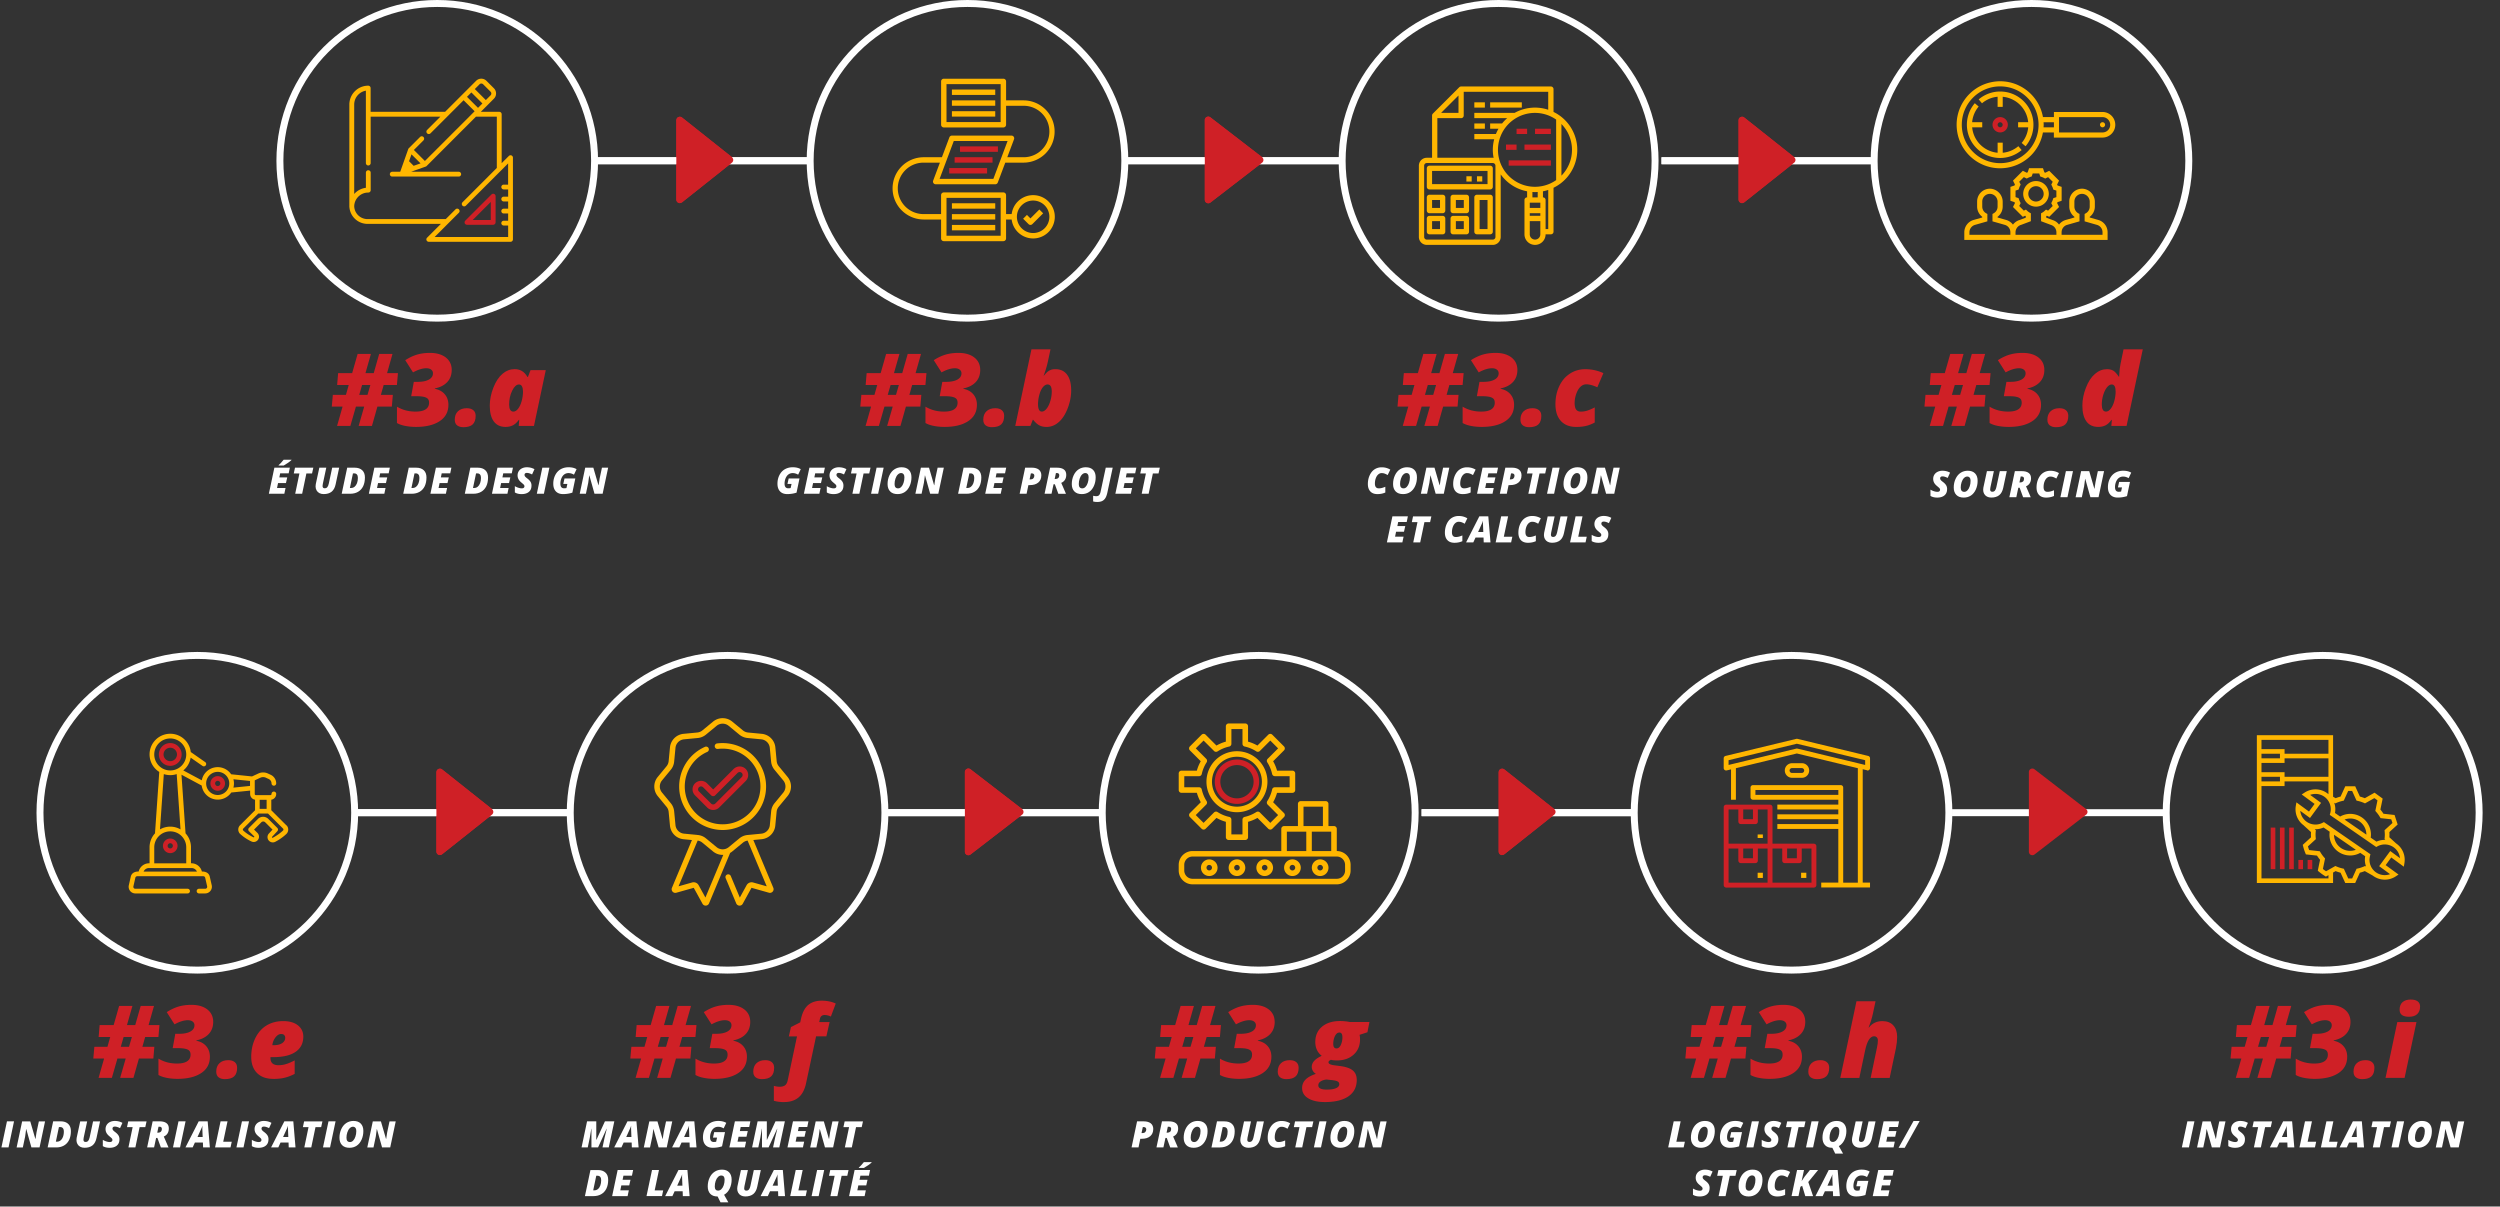 <?xml version="1.0" encoding="utf-8"?><svg xmlns="http://www.w3.org/2000/svg" xmlns:xlink="http://www.w3.org/1999/xlink" viewBox="0 0 1438 694"><rect x="0" y="0" width="1438" height="694" fill="#333333" stroke="none"/><style><![CDATA[.B{fill:#cf2026}.C{fill:#ffb600}]]></style><g fill="none" stroke="#fff" stroke-width="4"><circle cx="251.5" cy="92.5" r="90.5"/><circle cx="113.5" cy="467.5" r="90.5"/><circle cx="556.5" cy="92.5" r="90.5"/><circle cx="418.5" cy="467.5" r="90.5"/><ellipse cx="862" cy="92.5" rx="90" ry="90.5"/><ellipse cx="724" cy="467.5" rx="90" ry="90.5"/><ellipse cx="1336" cy="467.5" rx="90" ry="90.5"/><circle cx="1168.5" cy="92.5" r="90.5"/><circle cx="1030.5" cy="467.5" r="90.5"/><path d="M342.82 92.46h122.22m-260.22 375h122.22m321.76-375h124m-262 375h124m320.9-375h120.46m-258.46 375h120.46"/></g><g class="B"><use xlink:href="#B"/><use xlink:href="#C"/><use xlink:href="#D"/><use xlink:href="#E"/><use xlink:href="#B" x="611"/><use xlink:href="#C" x="611"/></g><g fill="#fff"><path d="M163.55 284h-8.9l3.17-15h8.9l-.67 3.25h-4.9l-.48 2.36h4.55l-.74 3.25h-4.55l-.58 2.83h4.9l-.7 3.3zm-3.3-16.43c.84-.7 1.8-1.74 2.9-3.13h4.5v.15c-.3.37-.96.9-1.96 1.6l-2.52 1.6h-2.9v-.23zM173.8 284h-4l2.43-11.68h-3.25l.7-3.3h10.54l-.73 3.3h-3.26L173.8 284z"/><use xlink:href="#F"/><path d="M209.9 274.68c0 1.9-.34 3.57-1 4.98-.68 1.4-1.66 2.48-2.95 3.23s-2.8 1.12-4.58 1.12h-4.83l3.17-15h4.27c1.9 0 3.35.5 4.38 1.48 1.03.98 1.55 2.38 1.55 4.18zm-7.93 6c.75 0 1.42-.24 2-.72s1.05-1.16 1.38-2.05c.33-.88.5-1.9.5-3.03 0-.85-.18-1.5-.55-1.94s-.9-.66-1.55-.66h-.73l-1.76 8.4h.7z"/><use xlink:href="#G"/><path d="M245.3 274.68c0 1.9-.34 3.57-1 4.98-.68 1.4-1.66 2.48-2.95 3.23s-2.8 1.12-4.58 1.12h-4.83l3.17-15h4.27c1.9 0 3.35.5 4.38 1.48 1.04.98 1.55 2.38 1.55 4.18zm-7.93 6c.75 0 1.42-.24 2-.72s1.05-1.16 1.38-2.05c.33-.88.5-1.9.5-3.03 0-.85-.18-1.5-.55-1.94s-.9-.66-1.55-.66h-.73l-1.76 8.4h.7z"/><use xlink:href="#G" x="35.4"/><use xlink:href="#H"/><use xlink:href="#G" x="70.8"/><use xlink:href="#I"/><use xlink:href="#J"/><use xlink:href="#K"/><path d="M346.62 284h-4.67L339 273.46h-.08l-.58 4.3-1.32 6.25h-3.57l3.17-15h4.67l2.93 10.08h.1l.58-3.8 1.34-6.28h3.57l-3.18 15zM.82 660L4 645h4.07L4.9 660H.82zm21.92 0h-4.67l-2.96-10.54h-.08l-.58 4.3-1.32 6.25H9.56l3.17-15h4.67l2.93 10.08h.1l.58-3.8 1.34-6.28h3.57l-3.17 15zm18.03-9.32c0 1.9-.34 3.57-1 4.98-.68 1.4-1.66 2.48-2.95 3.23S34 660 32.23 660H27.4l3.17-15h4.27c1.9 0 3.35.5 4.38 1.48 1.04.98 1.55 2.38 1.55 4.18zm-7.93 6a3.05 3.05 0 0 0 2-.72c.58-.48 1.05-1.16 1.38-2.05.33-.88.5-1.9.5-3.03 0-.85-.18-1.5-.55-1.94s-.9-.66-1.55-.66h-.73l-1.76 8.4h.7z"/><use xlink:href="#F" x="-137.54" y="376"/><use xlink:href="#I" x="-237" y="376"/><path d="M77.87 660h-4l2.43-11.68h-3.25l.7-3.3H84.3l-.73 3.3H80.3L77.87 660zm11.93-5.46L88.63 660h-4l3.17-15h3.97c1.72 0 3.04.34 3.96 1.03.92.68 1.37 1.7 1.37 3.1 0 1.07-.24 2-.73 2.8s-1.2 1.4-2.16 1.8l2.3 5.3.4.98h-4.37l-2-5.46h-.75zm.65-3.04h.52c.65 0 1.17-.2 1.55-.56s.57-.9.57-1.56c0-.42-.12-.75-.35-.97-.24-.22-.58-.33-1.03-.33h-.54l-.72 3.42zm9.05 8.5l3.17-15h4.07l-3.17 15H99.5zm17.2-2.8h-4.6l-1.28 2.8h-4.16l7.63-15h5.16l1.26 15h-3.9l-.1-2.8zm-3.13-3.2h3l-.17-4.35v-.88l.04-1.34a9.88 9.88 0 0 1-.63 1.7L113.6 654z"/><use xlink:href="#L"/><path d="M136 660l3.17-15h4.07l-3.17 15H136z"/><use xlink:href="#I" x="-151.28" y="376"/><use xlink:href="#M"/><path d="M179.04 660h-4l2.43-11.68h-3.25l.7-3.3h10.54l-.73 3.3h-3.26L179.04 660z"/><use xlink:href="#J" x="-123" y="376"/><use xlink:href="#N"/><use xlink:href="#O"/><use xlink:href="#K" x="128.95"/><use xlink:href="#G" x="250.23"/><use xlink:href="#I" x="179.43"/><path d="M494.3 284h-4l2.43-11.68h-3.25l.7-3.3h10.54l-.73 3.3h-3.26L494.3 284z"/><use xlink:href="#J" x="192.26"/><use xlink:href="#N" x="315.27" y="-376"/><path d="M539.7 284h-4.67l-2.96-10.54H532l-.58 4.3-1.32 6.25h-3.57l3.17-15h4.67l2.93 10.08h.1l.58-3.8 1.34-6.28h3.57l-3.17 15z"/><use xlink:href="#H" x="283.73"/><path d="M575.6 284h-8.9l3.17-15h8.9l-.67 3.25h-4.9l-.48 2.36h4.55l-.74 3.25H572l-.58 2.83h4.9l-.7 3.3zm23.37-10.5c0 1.72-.6 3.07-1.76 4.06-1.17.98-2.78 1.47-4.8 1.47h-.88L590.5 284h-4l3.17-15h3.83c1.77 0 3.13.4 4.08 1.16.94.78 1.4 1.9 1.4 3.33zm-6.74 2.25h.65c.62 0 1.12-.2 1.5-.6s.57-.9.57-1.52c0-.4-.12-.73-.37-.97s-.58-.37-1.02-.37h-.6l-.74 3.46zm13.77 2.8l-1.16 5.46h-4l3.17-15h3.97c1.72 0 3.04.34 3.96 1.03.92.68 1.37 1.7 1.37 3.1 0 1.07-.24 2-.73 2.8s-1.2 1.4-2.16 1.8l2.3 5.3.4.98h-4.37l-2-5.46H606zm.65-3.04h.52c.65 0 1.17-.2 1.55-.56s.57-.9.57-1.56c0-.42-.12-.75-.35-.97-.24-.22-.58-.33-1.03-.33h-.54l-.72 3.42z"/><use xlink:href="#N" x="421.23" y="-376"/><path d="M630.95 288.73a8.24 8.24 0 0 1-2.18-.3v-3.27c.68.16 1.27.25 1.78.25.73 0 1.3-.2 1.66-.6s.66-1.07.86-2l2.96-13.8h4l-3.07 14.3c-.3 1.37-.68 2.44-1.16 3.2-.48.77-1.1 1.33-1.87 1.7-.76.35-1.76.53-3 .53z"/><use xlink:href="#G" x="429.39"/><path d="M660.7 284h-4l2.43-11.68h-3.25l.7-3.3h10.54l-.73 3.3h-3.26L660.7 284zM340.2 660v-10.76h-.08l-.88 5.25-1.16 5.5h-3.57l3.17-15h5.3v10.64h.08l4.9-10.64h5.4l-3.2 15h-3.6l1.2-5.63 1.1-4.47.15-.66h-.08L344 660h-3.8zm23.12-2.8h-4.6l-1.28 2.8h-4.16l7.63-15h5.16l1.26 15h-3.9l-.1-2.8zm-3.13-3.2h3l-.17-4.35-.02-.88.04-1.34a9.88 9.88 0 0 1-.63 1.7l-2.2 4.87z"/><use xlink:href="#O" x="159.06"/><path d="M396.62 657.2h-4.6l-1.28 2.8h-4.16l7.63-15h5.16l1.26 15h-3.9l-.1-2.8zm-3.12-3.2h3l-.17-4.35-.02-.88.04-1.34a9.88 9.88 0 0 1-.63 1.7L393.5 654z"/><use xlink:href="#K" x="86.1" y="376"/><use xlink:href="#G" x="207.37" y="376"/><path d="M438.3 660v-10.76h-.08l-.88 5.25-1.16 5.5h-3.57l3.17-15h5.3v10.64h.08l4.9-10.64h5.4l-3.2 15h-3.6l1.2-5.63 1.1-4.47.15-.66h-.08L442.08 660h-3.8z"/><use xlink:href="#G" x="240.78" y="376"/><use xlink:href="#O" x="254.76"/><path d="M489.96 660h-4l2.43-11.68h-3.25l.7-3.3h10.54l-.73 3.3h-3.26L489.96 660zm-140.13 18.68c0 1.9-.34 3.57-1.02 4.98s-1.66 2.48-2.95 3.23-2.8 1.12-4.58 1.12h-4.83l3.17-15h4.27c1.9 0 3.35.5 4.38 1.48 1.05.98 1.56 2.38 1.56 4.18zm-7.93 6c.75 0 1.42-.24 2.02-.72s1.05-1.16 1.38-2.05c.33-.88.5-1.9.5-3.03 0-.85-.18-1.5-.55-1.94s-.9-.66-1.55-.66h-.73l-1.76 8.4h.7z"/><use xlink:href="#G" x="139.93" y="404"/><use xlink:href="#L" x="248.17" y="28"/><use xlink:href="#M" x="226.69" y="28"/><path d="M415.28 672.77c1.76 0 3.13.5 4.1 1.53.97 1.02 1.46 2.44 1.46 4.24 0 1.9-.4 3.65-1.17 5.22s-1.84 2.72-3.18 3.48l2.44 4.33h-4.5l-1.66-3.36h-.12c-1.76 0-3.13-.5-4.1-1.53-.97-1.02-1.46-2.44-1.46-4.24 0-1.8.35-3.47 1.05-4.98s1.67-2.67 2.9-3.47c1.22-.82 2.64-1.22 4.25-1.22zm-.34 3.37c-.7 0-1.35.28-1.93.85s-1.04 1.34-1.37 2.32-.5 2.03-.5 3.17c0 .8.16 1.38.5 1.77.32.4.78.6 1.38.6.7 0 1.33-.28 1.9-.83s1.03-1.32 1.37-2.3c.33-.98.5-2.05.5-3.2 0-.78-.16-1.37-.48-1.77-.33-.4-.8-.6-1.38-.6z"/><use xlink:href="#F" x="242.52" y="404"/><path d="M447.53 685.2h-4.6l-1.28 2.8h-4.16l7.63-15h5.16l1.26 15h-3.9l-.1-2.8zm-3.12-3.2h3l-.17-4.35-.02-.88.04-1.34a9.88 9.88 0 0 1-.63 1.7L444.4 682z"/><use xlink:href="#L" x="330.83" y="28"/><use xlink:href="#J" x="158.05" y="404"/><path d="M481.66 688h-4l2.43-11.68h-3.25l.7-3.3h10.54l-.73 3.3h-3.26L481.66 688zm15.64 0h-8.9l3.17-15h8.9l-.67 3.25h-4.9l-.48 2.36H499l-.74 3.25h-4.55l-.58 2.83h4.9l-.7 3.3zm-3.3-16.43c.84-.7 1.8-1.74 2.9-3.13h4.5v.15c-.3.37-.96.9-1.96 1.6l-2.52 1.6H494v-.23z"/><use xlink:href="#P"/><use xlink:href="#N" x="606.03" y="-376"/><use xlink:href="#O" x="606.02" y="-376"/><use xlink:href="#P" x="49.07"/><use xlink:href="#G" x="637.43"/><path d="M875.17 273.5c0 1.72-.6 3.07-1.76 4.06-1.17.98-2.78 1.47-4.8 1.47h-.88L866.7 284h-4l3.17-15h3.83c1.77 0 3.13.4 4.08 1.16.93.78 1.4 1.9 1.4 3.33zm-6.74 2.25h.65c.62 0 1.12-.2 1.5-.6s.57-.9.57-1.52c0-.4-.12-.73-.37-.97s-.58-.37-1.02-.37h-.6l-.74 3.46zM883.1 284h-4l2.43-11.68h-3.25l.7-3.3h10.54l-.73 3.3h-3.26L883.1 284z"/><use xlink:href="#J" x="581.07"/><use xlink:href="#N" x="704.07" y="-376"/><use xlink:href="#O" x="704.06" y="-376"/><use xlink:href="#G" x="585.57" y="28"/><path d="M816.9 312h-4l2.43-11.68h-3.25l.7-3.3h10.54l-.73 3.3h-3.26L816.9 312z"/><use xlink:href="#P" x="44.31" y="28"/><path d="M853.32 309.2h-4.6l-1.28 2.8h-4.16l7.63-15h5.16l1.26 15h-3.9l-.1-2.8zm-3.13-3.2h3l-.17-4.35-.02-.88.04-1.34a9.88 9.88 0 0 1-.63 1.7L850.2 306z"/><use xlink:href="#L" x="736.6" y="-348"/><use xlink:href="#Q"/><use xlink:href="#F" x="706.55" y="28"/><path d="M903.1 312l3.17-15h4l-2.47 11.72h4.9L912 312h-8.9z"/><use xlink:href="#I" x="619.4" y="28"/><path d="M663.34 649.5c0 1.72-.6 3.07-1.76 4.06-1.17.98-2.78 1.47-4.8 1.47h-.88l-1.03 4.97h-4l3.17-15h3.82c1.77 0 3.13.4 4.08 1.16.95.78 1.42 1.9 1.42 3.33zm-6.73 2.25h.65c.62 0 1.12-.2 1.5-.6s.57-.9.57-1.52c0-.4-.12-.73-.37-.97s-.58-.37-1.02-.37h-.6l-.74 3.46zm13.76 2.8L669.2 660h-4l3.17-15h3.97c1.72 0 3.04.34 3.96 1.03.92.68 1.37 1.7 1.37 3.1 0 1.07-.24 2-.73 2.8s-1.2 1.4-2.16 1.8l2.3 5.3.4.98h-4.37l-2-5.46h-.75zm.64-3.04h.52c.65 0 1.17-.2 1.55-.56s.57-.9.57-1.56c0-.42-.12-.75-.35-.97-.24-.22-.58-.33-1.03-.33h-.54l-.72 3.42z"/><use xlink:href="#N" x="485.6"/><use xlink:href="#H" x="429.48" y="376"/><use xlink:href="#F" x="531.9" y="376"/><use xlink:href="#P" x="-57.61" y="376"/><path d="M749.03 660h-4l2.43-11.68h-3.25l.7-3.3h10.54l-.73 3.3h-3.26L749.03 660zm6.73 0l3.17-15H763l-3.17 15h-4.07z"/><use xlink:href="#N" x="569.99"/><path d="M794.42 660h-4.67l-2.96-10.54h-.08l-.58 4.3-1.32 6.25h-3.57l3.17-15h4.67l2.92 10.1h.1l.58-3.8 1.34-6.28h3.57l-3.17 15zm460.58 0l3.17-15h4.07l-3.17 15H1255z"/><use xlink:href="#O" x="1052.49"/><use xlink:href="#I" x="985.58" y="376"/><path d="M1300.45 660h-4l2.43-11.68h-3.25l.7-3.3h10.54l-.73 3.3h-3.26l-2.43 11.68z"/><use xlink:href="#M" x="1149.71"/><use xlink:href="#L" x="1198.96"/><use xlink:href="#L" x="1211.28"/><use xlink:href="#M" x="1189.81"/><path d="M1368.85 660h-4l2.43-11.68h-3.25l.7-3.3h10.54l-.73 3.3h-3.26l-2.43 11.68z"/><use xlink:href="#J" x="1066.82" y="376"/><use xlink:href="#N" x="1189.81"/><use xlink:href="#O" x="1189.8"/><use xlink:href="#L" x="835.84"/><path d="M980.72 644.77c1.78 0 3.16.5 4.15 1.52s1.48 2.43 1.48 4.25-.34 3.48-1.02 5-1.62 2.66-2.8 3.47c-1.2.8-2.58 1.2-4.16 1.2-1.84 0-3.26-.5-4.26-1.53s-1.5-2.43-1.5-4.25c0-1.8.35-3.48 1.06-5s1.66-2.67 2.88-3.47c1.2-.8 2.6-1.2 4.18-1.2zm1.58 5.82c0-.78-.16-1.4-.5-1.83s-.8-.66-1.43-.66c-.68 0-1.3.3-1.87.86s-1.02 1.36-1.36 2.37c-.34 1-.5 2.03-.5 3.1 0 1.65.68 2.48 2.05 2.48.65 0 1.25-.28 1.8-.85s1-1.33 1.3-2.3c.33-.97.5-2.02.5-3.16z"/><use xlink:href="#K" x="671.08" y="376"/><use xlink:href="#J" x="695.72" y="376"/><use xlink:href="#I" x="717.2" y="376"/><path d="M1032.1 660h-4l2.43-11.68h-3.25l.7-3.3h10.54l-.73 3.3h-3.26L1032.1 660z"/><use xlink:href="#J" x="730.04" y="376"/><path d="M1056.48 644.77c1.76 0 3.13.5 4.1 1.53.97 1.02 1.46 2.44 1.46 4.24 0 1.9-.4 3.65-1.17 5.22s-1.84 2.72-3.18 3.48l2.44 4.33h-4.5l-1.66-3.36h-.12c-1.76 0-3.13-.5-4.1-1.53-.97-1.02-1.46-2.44-1.46-4.24 0-1.8.35-3.47 1.05-4.98s1.67-2.67 2.9-3.47c1.23-.82 2.64-1.22 4.25-1.22zm-.34 3.37c-.7 0-1.35.28-1.93.85s-1.04 1.34-1.37 2.32-.5 2.03-.5 3.17c0 .8.16 1.38.5 1.77.32.4.78.6 1.38.6.7 0 1.33-.28 1.9-.83s1.03-1.32 1.37-2.3c.33-.98.5-2.05.5-3.2 0-.78-.16-1.37-.48-1.77-.33-.4-.78-.6-1.38-.6z"/><use xlink:href="#F" x="883.72" y="376"/><use xlink:href="#G" x="868.11" y="376"/><path d="M1104.2 644.8l-8.6 15.4h-3.53l8.6-15.4h3.53zm-120.84 38.6c0 1.52-.5 2.7-1.5 3.54s-2.4 1.27-4.2 1.27c-.75 0-1.46-.08-2.13-.25s-1.25-.4-1.73-.73v-3.6c.57.36 1.23.67 1.97.9.74.25 1.4.37 2 .37.5 0 .9-.1 1.15-.32s.4-.5.4-.9c0-.18-.04-.36-.12-.52s-.2-.32-.35-.48-.55-.5-1.2-1.06c-.8-.64-1.38-1.3-1.74-1.97s-.54-1.4-.54-2.2c0-.9.22-1.7.67-2.42.45-.7 1.08-1.27 1.9-1.66s1.73-.6 2.74-.6c1.63 0 3.1.37 4.4 1.1l-1.38 3.04c-1.17-.6-2.16-.9-2.98-.9-.44 0-.77.1-1 .3s-.35.47-.35.84a1.49 1.49 0 0 0 .34.94c.23.3.67.68 1.3 1.16.8.6 1.4 1.22 1.8 1.88s.57 1.4.57 2.26zm9.18 4.6h-4l2.43-11.68h-3.25l.7-3.3h10.54l-.73 3.3h-3.26L992.54 688z"/><use xlink:href="#N" x="804.78" y="28"/><use xlink:href="#Q" x="143.39" y="376"/><path d="M1042.9 688h-4.5l-1.8-5.93-1 .57-1.1 5.35h-4l3.17-15h4l-1.38 6.4.4-.6 1.33-2 3.05-3.8h4.7l-5.65 6.9 2.76 8.08z"/><use xlink:href="#M" x="888.32" y="28"/><use xlink:href="#K" x="743.76" y="404"/><use xlink:href="#G" x="865.03" y="404"/><use xlink:href="#I" x="814.26" y="2"/><use xlink:href="#N" x="928.53" y="-374"/><use xlink:href="#F" x="959.2" y="2"/><path d="M1160.94 280.54l-1.16 5.46h-4l3.17-15h3.97c1.72 0 3.04.34 3.96 1.03.92.68 1.37 1.7 1.37 3.1 0 1.07-.24 2-.73 2.8s-1.2 1.4-2.16 1.8l2.3 5.3.4.98h-4.37l-2-5.46h-.75zm.64-3.04h.52c.65 0 1.17-.2 1.55-.56s.57-.9.57-1.56c0-.42-.12-.75-.35-.97-.24-.22-.58-.33-1.03-.33h-.54l-.72 3.42z"/><use xlink:href="#P" x="384.62" y="2"/><use xlink:href="#J" x="876.36" y="2"/><use xlink:href="#O" x="982.63" y="-374"/><use xlink:href="#K" x="894.23" y="2"/></g><path d="M342.82 92.46h122.22m-260.22 375h122.22m321.76-375h124m-262 375h124m488 0h123.98m-291.08-375h120.46m-258.46 375h120.46" fill="none" stroke="#fff" stroke-width="4"/><g class="B"><use xlink:href="#B"/><use xlink:href="#C"/><use xlink:href="#D"/><use xlink:href="#E"/><path d="M1199.95 465.42c.87.67 1.04 1.93.36 2.8-.1.14-.23.26-.36.36l-29.72 22.93c-.87.67-2.13.5-2.8-.36-.27-.35-.42-.78-.42-1.22v-45.86a2 2 0 0 1 2-2c.44 0 .87.15 1.22.42l29.73 22.92z"/><use xlink:href="#B" x="611"/><use xlink:href="#C" x="611"/><path d="M220.68 221.47l-1.6 5.66h6.88l-.57 6.74h-8.3L213.94 245h-7.65l3.2-11.13h-4.76l-3.2 11.13h-7.65l3.17-11.13h-6.2l.6-6.74h7.53l1.6-5.66h-6.66l.57-6.85h8.07l3.14-11.02h7.65l-3.14 11.02h4.76l3.14-11.02h7.65l-3.12 11.02h6.26l-.6 6.85h-7.63zm-14.05 5.66h4.76l1.64-5.66h-4.76l-1.64 5.66z"/><use xlink:href="#R"/><use xlink:href="#S"/><path d="M307.12 245h-8.75l.28-3.48h-.23c-1.06 1.47-2.2 2.52-3.43 3.13s-2.62.92-4.16.92c-2.98 0-5.25-1.05-6.8-3.16-1.55-2.1-2.32-5.13-2.32-9.08 0-3.38.7-6.83 2.07-10.34s3.12-6.16 5.23-7.96c2.1-1.8 4.43-2.7 6.98-2.7 1.6 0 2.98.35 4.2 1.06s2.28 1.86 3.23 3.47h.23l1.5-3.96h8.78l-6.8 32.1zm-11.8-8.24c.94 0 1.85-.55 2.7-1.66.86-1.1 1.54-2.58 2.05-4.43s.76-3.66.76-5.44c0-1.23-.2-2.2-.57-2.96s-.96-1.12-1.76-1.12c-1.43 0-2.73 1.2-3.9 3.58s-1.74 5.05-1.74 7.97c.02 2.7.83 4.06 2.45 4.06zM83.5 596.47l-1.6 5.66h6.88l-.57 6.74h-8.3L76.75 620H69.1l3.2-11.13h-4.76L64.34 620H56.7l3.17-11.13h-6.2l.6-6.74h7.53l1.6-5.66h-6.66l.57-6.85h8.07l3.14-11.02h7.65l-3.14 11.02h4.76l3.14-11.02h7.65l-3.12 11.02h6.26l-.6 6.85H83.5zm-14.05 5.66h4.76l1.64-5.66H71.1l-1.64 5.66z"/><use xlink:href="#T"/><use xlink:href="#S" x="-137.2" y="375"/><path d="M157.2 620.57c-4 0-7.12-1.12-9.35-3.36s-3.34-5.35-3.34-9.33.8-7.58 2.37-10.78 3.74-5.63 6.48-7.28c2.75-1.65 5.92-2.48 9.53-2.48 3.6 0 6.4.8 8.47 2.44s3.1 3.8 3.1 6.5c0 3.8-1.48 6.7-4.43 8.74s-7.23 3.04-12.8 3.04h-1.67v.45c0 2.8 1.55 4.2 4.64 4.2a14.63 14.63 0 0 0 4.4-.67c1.43-.44 3.07-1.15 4.9-2.1v7.76c-2.1 1.08-4.1 1.83-5.92 2.25-1.84.43-3.96.65-6.35.65zm4.47-25.8c-1.15 0-2.23.66-3.23 1.97s-1.6 2.8-1.8 4.46h.82c2.06 0 3.67-.4 4.84-1.18s1.76-1.82 1.76-3.1c0-.6-.2-1.1-.57-1.53s-.98-.62-1.8-.62zm363-373.3l-1.6 5.66h6.88l-.57 6.74h-8.3L517.94 245h-7.65l3.2-11.13h-4.76l-3.2 11.13h-7.65l3.17-11.13h-6.2l.6-6.74h7.53l1.6-5.66h-6.66l.57-6.85h8.07l3.14-11.02h7.65l-3.14 11.02h4.76l3.14-11.02h7.65l-3.12 11.02h6.26l-.6 6.85h-7.63zm-14.05 5.66h4.76l1.64-5.66h-4.76l-1.64 5.66z"/><use xlink:href="#R" x="304"/><use xlink:href="#S" x="304"/><path d="M601.94 245.57c-1.57 0-2.94-.3-4.1-.9s-2.35-1.67-3.54-3.2h-.23l-1.4 3.54h-8.7l9.32-44.07h10.96l-1.4 6.54c-.72 3.3-1.57 6.15-2.55 8.52h.23c.9-1.1 1.64-1.88 2.2-2.3a7.04 7.04 0 0 1 1.88-1c.7-.25 1.5-.35 2.44-.35 2.93 0 5.17 1.05 6.74 3.16s2.35 5.13 2.35 9.08c0 3.36-.67 6.78-2 10.25s-3.05 6.13-5.17 7.97c-2.1 1.85-4.46 2.77-7.05 2.77zm.6-24.42c-.94 0-1.84.54-2.7 1.6s-1.52 2.53-2.02 4.36a21.08 21.08 0 0 0-.75 5.58c0 1.23.18 2.2.54 2.95s.92 1.1 1.67 1.1c.92 0 1.83-.56 2.72-1.67s1.6-2.6 2.15-4.42a18.75 18.75 0 0 0 .82-5.44c0-2.7-.8-4.07-2.44-4.07zM392.4 596.47l-1.6 5.66h6.88l-.57 6.74h-8.3L385.65 620H378l3.2-11.13h-4.76l-3.2 11.13h-7.65l3.17-11.13h-6.2l.6-6.74h7.53l1.6-5.66h-6.66l.57-6.85h8.07l3.14-11.02h7.65l-3.14 11.02h4.76l3.14-11.02h7.65l-3.12 11.02h6.26l-.6 6.85h-7.63zm-14.05 5.66h4.76l1.64-5.66H380l-1.64 5.66z"/><use xlink:href="#T" x="308.9"/><use xlink:href="#S" x="171.7" y="375"/><path d="M450.98 633.93c-2.08 0-4.03-.25-5.86-.76v-8.58c1.2.34 2.3.5 3.3.5 1.4 0 2.45-.28 3.17-.85s1.2-1.46 1.47-2.7l5.38-25.4h-4.7l1.22-5.38 5.35-2.72.45-2.1c.8-3.62 2.2-6.25 4.15-7.9 1.96-1.63 4.56-2.45 7.8-2.45a21.16 21.16 0 0 1 4.39.45c1.42.3 2.62.7 3.62 1.2l-2.8 7.48c-1.2-.58-2.43-.88-3.65-.88-.66 0-1.22.17-1.68.52s-.77.86-.92 1.52l-.45 2h5.98l-1.87 8.24h-5.92l-5.8 27.16c-.8 3.62-2.26 6.3-4.35 8.03-2.08 1.73-4.84 2.6-8.28 2.6zm382.7-412.46l-1.6 5.66h6.88l-.57 6.74h-8.3L826.93 245h-7.65l3.2-11.13h-4.76l-3.2 11.13h-7.65l3.17-11.13h-6.2l.6-6.74h7.53l1.6-5.66h-6.66l.57-6.85h8.07l3.14-11.02h7.65l-3.14 11.02h4.76l3.14-11.02h7.65l-3.12 11.02h6.26l-.6 6.85h-7.63zm-14.05 5.66h4.76l1.64-5.66h-4.76l-1.64 5.66z"/><use xlink:href="#R" x="612.98"/><use xlink:href="#S" x="612.98"/><path d="M906.65 245.57c-3.76 0-6.7-1.14-8.8-3.4-2.1-2.28-3.16-5.5-3.16-9.67 0-3.8.72-7.24 2.17-10.32 1.45-3.1 3.47-5.5 6.1-7.22 2.6-1.73 5.58-2.6 8.9-2.6 3.68 0 7.15.76 10.4 2.27l-3.48 8.13c-2.5-1.13-4.63-1.7-6.37-1.7-1.17 0-2.26.45-3.26 1.36s-1.82 2.26-2.46 4.06-.96 3.57-.96 5.3c0 1.72.28 2.98.85 3.78s1.46 1.2 2.7 1.2a12.25 12.25 0 0 0 3.95-.65c1.27-.43 2.63-1.03 4.06-1.78v8.7c-1.5.83-3.1 1.46-4.77 1.9-1.68.42-3.63.64-5.86.64zm-212.58 350.9l-1.6 5.66h6.88l-.57 6.74h-8.3L687.33 620h-7.65l3.2-11.13h-4.76l-3.2 11.13h-7.65l3.17-11.13h-6.2l.6-6.74h7.53l1.6-5.66h-6.66l.57-6.85h8.07l3.14-11.02h7.65l-3.14 11.02h4.76l3.14-11.02h7.65l-3.12 11.02h6.26l-.6 6.85h-7.63zm-14.05 5.66h4.76l1.64-5.66h-4.76l-1.64 5.66zm53.18-14.33c0 2.8-.84 5.1-2.54 6.94-1.7 1.83-4.07 3.06-7.15 3.68v.23c2.44.47 4.34 1.53 5.72 3.16s2.07 3.64 2.07 6.02c0 4.08-1.68 7.22-5.04 9.43s-7.9 3.3-13.65 3.3c-2.2 0-4.24-.2-6.16-.58s-3.5-.94-4.74-1.66v-9.4c3.15 1.9 6.7 2.83 10.68 2.83 2.6 0 4.55-.44 5.85-1.32s1.94-2.14 1.94-3.78c0-1.02-.25-1.78-.76-2.3s-1.32-.88-2.44-1.12c-1.1-.24-2.68-.35-4.7-.35h-2.38l1.5-8.24h2.2c2.78 0 4.94-.44 6.48-1.32 1.55-.88 2.32-2.08 2.32-3.6a2.53 2.53 0 0 0-1.02-2.1c-.68-.53-1.6-.8-2.8-.8-2.2 0-4.76.8-7.65 2.38l-4.47-7.02c2.38-1.53 4.68-2.6 6.9-3.24s4.66-.95 7.32-.95c3.8 0 6.83.88 9.1 2.63 2.26 1.75 3.4 4.14 3.4 7.16z"/><use xlink:href="#S" x="473.38" y="375"/><path d="M787.7 587.9l-1.16 5.86-4.53 1.47c.2.76.28 1.64.28 2.66 0 3.6-1.23 6.52-3.68 8.74s-5.65 3.33-9.6 3.33c-1.43 0-2.6-.12-3.5-.37a7.65 7.65 0 0 0-.96.62c-.26.2-.4.5-.4.85 0 .8 1.05 1.37 3.14 1.67l3.88.5c3.3.47 5.65 1.34 7.08 2.6s2.15 3.04 2.15 5.37c0 4.06-1.6 7.2-4.77 9.4s-7.7 3.3-13.55 3.3c-4 0-7.2-.7-9.56-2.14-2.37-1.42-3.55-3.4-3.55-5.93 0-1.85.64-3.45 1.93-4.8s3.3-2.45 6-3.34a5.24 5.24 0 0 1-1.71-1.7c-.44-.7-.67-1.44-.67-2.24 0-1.34.48-2.53 1.44-3.57s2.4-2 4.3-2.86c-2.47-1.94-3.7-4.6-3.7-7.96 0-3.7 1.28-6.64 3.85-8.8s6.04-3.26 10.42-3.26c.96 0 1.98.06 3.04.17 1.07.1 1.9.25 2.54.4h11.3zm-29.4 36.4c0 1.62 1.6 2.44 4.8 2.44 2.36 0 4.16-.27 5.4-.82s1.85-1.32 1.85-2.32c0-.68-.3-1.2-.93-1.54s-1.7-.6-3.26-.78l-3.26-.34c-1.47.2-2.6.6-3.4 1.17-.8.58-1.2 1.3-1.2 2.2zm8.58-23.9c0 1.78.63 2.66 1.9 2.66.98 0 1.8-.65 2.42-1.94s.95-2.8.95-4.5c0-1.8-.58-2.7-1.73-2.7-.72 0-1.34.32-1.87.95s-.94 1.46-1.23 2.48-.44 2.03-.44 3.03zm545.97-3.93l-1.6 5.66h6.88l-.57 6.74h-8.3L1306.1 620h-7.65l3.2-11.13h-4.76l-3.2 11.13h-7.65l3.17-11.13h-6.2l.6-6.74h7.53l1.6-5.66h-6.66l.57-6.85h8.07l3.14-11.02h7.65l-3.14 11.02h4.76l3.14-11.02h7.65l-3.12 11.02h6.26l-.6 6.85h-7.63zm-14.04 5.66h4.76l1.64-5.66h-4.76l-1.64 5.66z"/><use xlink:href="#T" x="1229.37"/><use xlink:href="#S" x="1092.17" y="375"/><path d="M1383.12 620h-10.96l6.77-32.1h11.02l-6.83 32.1zm-2.87-39.14c0-1.94.56-3.42 1.68-4.42s2.7-1.5 4.72-1.5c1.72 0 3.04.34 3.98 1.03.93.7 1.4 1.68 1.4 2.96 0 1.9-.55 3.35-1.64 4.38s-2.67 1.54-4.73 1.54c-3.6 0-5.4-1.33-5.4-4zm-381 15.6l-1.6 5.66h6.88l-.57 6.74h-8.3L992.5 620h-7.65l3.2-11.13h-4.76L980.1 620h-7.65l3.17-11.13h-6.2l.6-6.74h7.53l1.6-5.66h-6.66l.57-6.85h8.07l3.14-11.02h7.65l-3.14 11.02h4.76l3.14-11.02h7.65l-3.12 11.02h6.26l-.6 6.85h-7.63zm-14.04 5.66h4.76l1.64-5.66h-4.76l-1.64 5.66z"/><use xlink:href="#T" x="915.75"/><use xlink:href="#S" x="778.56" y="375"/><path d="M1076 620l3.65-17.5c.34-1.47.5-2.8.5-4.02 0-.8-.2-1.42-.62-1.83s-.92-.6-1.5-.6c-2.36 0-4.1 2.77-5.24 8.3l-3.3 15.66h-10.96l9.32-44.07h10.96l-1.5 7.05c-.66 2.98-1.5 5.66-2.5 8h.23c1.9-2.44 4.48-3.65 7.73-3.65 2.66 0 4.74.8 6.23 2.42 1.5 1.62 2.24 3.85 2.24 6.7 0 2-.24 4.16-.7 6.5l-3.6 17.05H1076zm60.77-398.53l-1.6 5.66h6.88l-.57 6.74h-8.3l-3.14 11.13h-7.65l3.2-11.13h-4.76l-3.2 11.13h-7.65l3.17-11.13h-6.2l.6-6.74h7.53l1.6-5.66H1110l.57-6.85h8.07l3.14-11.02h7.65l-3.14 11.02h4.76l3.14-11.02h7.65l-3.12 11.02h6.26l-.6 6.85h-7.63zm-14.05 5.66h4.76l1.64-5.66h-4.76l-1.64 5.66z"/><use xlink:href="#R" x="916.08"/><use xlink:href="#S" x="916.08"/><path d="M1212 212.35c1.42 0 2.6.3 3.57.86.96.58 2 1.72 3.14 3.44h.23l.06-1.05c.13-2.6.37-4.65.7-6.15l1.76-8.52h11.07L1223.2 245h-8.75l.28-3.48h-.23c-1.08 1.5-2.2 2.54-3.4 3.14s-2.6.9-4.2.9c-2.98 0-5.25-1.05-6.8-3.16-1.55-2.1-2.32-5.13-2.32-9.08 0-3.36.67-6.8 2.03-10.28 1.35-3.5 3.08-6.15 5.2-7.97 2.1-1.82 4.44-2.73 7-2.73zm-.6 24.4c.94 0 1.85-.55 2.7-1.66.86-1.1 1.54-2.58 2.05-4.43s.76-3.66.76-5.44c0-2.72-.75-4.08-2.27-4.08-.92 0-1.83.56-2.72 1.67s-1.6 2.58-2.15 4.4-.82 3.65-.82 5.48c.01 2.7.82 4.06 2.45 4.06z"/></g><path d="M547.54 51.5h24.92v3.1h-24.92v-3.1zm0 6.23h24.92v3.1h-24.92v-3.1zm0 6.23h24.92v3.1h-24.92v-3.1z" class="C"/><path d="M552.2 84.2H574v3.12h-21.8V84.2zm-3.1 6.23h21.8v3.12h-21.8v-3.12zm-3.12 6.23h21.8v3.12h-21.8v-3.12z" class="B"/><g class="C"><path d="M547.54 116.92h24.92v3.1h-24.92v-3.1zm0 6.23h24.92v3.12h-24.92v-3.12zm0 6.23h24.92v3.1h-24.92v-3.1zm-16.35-3.12h10.12v10.9c0 .86.7 1.56 1.56 1.56h34.26c.86 0 1.56-.7 1.56-1.56v-10.9h3.22c.86 6.83 7.1 11.66 13.92 10.8a12.47 12.47 0 0 0 10.8-13.92 12.47 12.47 0 0 0-13.92-10.8 12.45 12.45 0 0 0-10.8 10.8h-3.22v-10.9c0-.86-.7-1.56-1.56-1.56h-34.26c-.86 0-1.56.7-1.56 1.56v10.9H531.2a14.8 14.8 0 0 1-14.79-14.8 14.79 14.79 0 0 1 14.79-14.79h9.43l-3.88 10.35a1.55 1.55 0 0 0 .92 2c.17.06.36.1.54.1h34.26c.65 0 1.23-.4 1.46-1l4.3-11.45h10.6a17.91 17.91 0 0 0 17.78-18.04 17.92 17.92 0 0 0-17.78-17.78H578.7v-10.9c0-.86-.7-1.56-1.56-1.56h-34.26c-.86 0-1.56.7-1.56 1.56v24.92c0 .86.7 1.56 1.56 1.56h34.26c.86 0 1.56-.7 1.56-1.56v-10.9h10.12a14.8 14.8 0 0 1 14.79 14.8 14.79 14.79 0 0 1-14.79 14.79h-9.43l3.88-10.35a1.55 1.55 0 0 0-.92-2c-.17-.06-.36-.1-.54-.1h-34.26c-.65 0-1.23.4-1.46 1l-4.3 11.45h-10.6a17.91 17.91 0 0 0-17.78 18.04c.08 9.78 8 17.7 17.78 17.77h0zm63.07-10.9a9.34 9.34 0 1 1-9.34 9.34c0-5.15 4.18-9.33 9.34-9.34h0zm-49.83-1.56h31.15v21.8h-31.15v-21.8zm31.14-43.6h-31.14V48.4h31.15v21.8zm-26.95 10.9h30.94l-8.18 21.8h-30.93l8.17-21.8zm44.08 48.28a1.56 1.56 0 0 0 1.1-.46l6.23-6.22-2.2-2.2-5.13 5.13-2-2.02-2.2 2.2 3.12 3.1a1.56 1.56 0 0 0 1.1.46h0zm264.445-34.074h-34.93a1.52 1.52 0 0 0-1.52 1.52h0v10.62a1.52 1.52 0 0 0 1.52 1.52h34.93a1.52 1.52 0 0 0 1.52-1.52h0v-10.63a1.51 1.51 0 0 0-1.52-1.51h0zm-1.52 10.62h-31.9v-7.6h31.9v7.6z"/><use xlink:href="#U"/><use xlink:href="#V"/><use xlink:href="#U" y="12.15"/><use xlink:href="#V" y="12.15"/><path d="M857.145 112.006h-7.6a1.52 1.52 0 0 0-1.52 1.52h0v19.74a1.52 1.52 0 0 0 1.52 1.52h7.6a1.52 1.52 0 0 0 1.52-1.52v-19.74a1.52 1.52 0 0 0-1.52-1.52zm-1.52 19.74h-4.56v-16.7h4.56v16.7zm-6.07-30.37h3.04v3.04h-3.04v-3.04zm-6.08 0h3.04v3.04h-3.04v-3.04zm4.56-42.52h6.07v3.04h-6.07v-3.04zm9.1 0h18.22v3.04h-18.22v-3.04zm-9.1 12.15h6.07v3.04h-6.07v-3.04z"/></g><path d="M872.325 74.046h6.07v3.04h-6.07v-3.04zm10.63 0h9.1v3.04h-9.1v-3.04zm-16.7 9.1h6.07v3.04h-6.07v-3.04zm10.63 0h15.2v3.04h-15.2v-3.04zm-9.1 9.1h24.3v3.04h-24.3v-3.04z" class="B"/><path d="M893.585 64.366v-13.1a1.52 1.52 0 0 0-1.52-1.52h-51.62c-.4 0-.8.16-1.08.44l-15.2 15.18a1.61 1.61 0 0 0-.44 1.08v24.3h-3.04a4.57 4.57 0 0 0-4.55 4.56v41c.01 2.5 2.04 4.55 4.55 4.56h37.96a4.58 4.58 0 0 0 4.56-4.56v-36a24.23 24.23 0 0 0 15.19 9.74v3.48a1.52 1.52 0 0 0-1.52 1.52v19.74c0 3.35 2.72 6.07 6.08 6.07 3.35 0 6.07-2.72 6.07-6.07h3.04a1.52 1.52 0 0 0 1.52-1.52v-25.26c12.05-5.85 17.08-20.36 11.23-32.4a24.28 24.28 0 0 0-11.24-11.23zm-54.66-9.44v10h-10l10-10zm21.26 81.37a1.52 1.52 0 0 1-1.52 1.52h-37.97a1.52 1.52 0 0 1-1.52-1.52v-41a1.52 1.52 0 0 1 1.52-1.52h37.96a1.52 1.52 0 0 1 1.52 1.52h0l.01 41zm-12.15-59.22v3.04h11.43c-.53 1.98-.8 4.02-.8 6.07 0 1.54.16 3.08.46 4.6-.15-.01-.3-.05-.46-.05h-31.9v-22.77h13.67a1.49 1.49 0 0 0 1.5-1.52v-13.66h48.6v10.34c-6.4-2.13-13.42-1.47-19.33 1.8h-23.18v3.04h18.9c-1.06.93-2.03 1.94-2.92 3.04h-6.87v3.04h4.8a24.44 24.44 0 0 0-1.49 3.04l-12.42-.02zm37.96 57.7c0 1.68-1.36 3.04-3.04 3.03a3.03 3.03 0 0 1-3.03-3.03v-7.6h6.07v7.6zm0-10.63h-6.07v-1.52h6.07v1.52zm0-4.55h-6.07v-3.04h6.07v3.04zm-4.55-6.07v-3.1c.5.03 1 .08 1.52.08s1.02-.05 1.52-.08v3.1h-3.04zm9.1 18.22h-1.52v-16.7a1.52 1.52 0 0 0-1.52-1.52v-3.48c1.03-.2 2.04-.46 3.04-.8v22.5zm4.55-28.14a21.27 21.27 0 0 1-29.61-5.23c-6.74-9.62-4.4-22.87 5.23-29.6a21.27 21.27 0 0 1 24.38 0v34.84zm3.04-2.57v-29.7c8.1 8.25 8.1 21.46 0 29.7zm280.335 10.47a7.36 7.36 0 1 0-7.36 7.36 7.38 7.38 0 0 0 7.36-7.36zm-7.36 4.42c-2.44 0-4.42-1.98-4.42-4.42a4.41 4.41 0 0 1 4.41-4.41 4.42 4.42 0 0 1 4.42 4.41c0 2.44-1.98 4.4-4.4 4.42h0zm35.87 10.6l-4.96-1.42v-.4c1.84-1.38 2.93-3.55 2.94-5.86v-2.64a7.58 7.58 0 0 0-6.7-7.64 7.36 7.36 0 0 0-7.98 6.68l-.03.65v2.94a7.38 7.38 0 0 0 2.94 5.86v.4l-4.97 1.42a7.33 7.33 0 0 0-3.86 2.67 7.12 7.12 0 0 0-3.76-2.63l-3.6-1.36v-.84l.37-.28 1.33.66 5.67-5.67-1.12-2.24.23-.54 2.37-.8v-8l-2.37-.8-.23-.54 1.12-2.24-5.67-5.67-2.24 1.12-.54-.23-.8-2.37h-8l-.8 2.37-.54.23-2.24-1.12-5.67 5.67 1.12 2.24-.23.54-2.37.8v8l2.37.8.23.54-1.12 2.24 5.66 5.67 1.32-.66.37.28v.85l-3.5 1.32c-1.55.45-2.9 1.4-3.87 2.68a7.39 7.39 0 0 0-3.87-2.68l-4.97-1.42v-.4c1.84-1.38 2.93-3.55 2.94-5.86v-2.64a7.58 7.58 0 0 0-6.7-7.64 7.36 7.36 0 0 0-7.98 6.68l-.03.65v2.94a7.38 7.38 0 0 0 2.94 5.86v.4l-4.97 1.42c-3.15.9-5.33 3.8-5.34 7.08v4.4h82.42v-4.4c.01-3.28-2.17-6.16-5.32-7.07zm-50.6 8.52h-23.55v-1.45c.01-1.97 1.3-3.7 3.2-4.25l7.1-2.03v-4.24l-.73-.42a4.37 4.37 0 0 1-2.21-3.8v-2.94c0-2.44 1.98-4.42 4.42-4.42.13 0 .27.01.4.02 2.35.3 4.08 2.34 4 4.7v2.64a4.37 4.37 0 0 1-2.21 3.8l-.73.42v4.24l7.1 2.03c1.9.55 3.2 2.28 3.2 4.25v1.45zm26.5 0h-23.55v-1.45a4.5 4.5 0 0 1 3.32-4.29l5.5-2.08v-4.53l-.73-.42a7.16 7.16 0 0 1-1.36-1.03l-.75-.7-1.2.6-2.66-2.66.83-1.65-.34-.67c-.25-.5-.46-1-.63-1.5l-.23-.7-1.74-.58v-3.76l1.75-.58.23-.7c.17-.52.38-1.03.63-1.5l.34-.66-.83-1.65 2.66-2.66 1.65.83.66-.34c.5-.25 1-.46 1.5-.63l.7-.23.58-1.74h3.76l.58 1.75.7.23c.52.17 1.03.38 1.5.63l.66.34 1.65-.83 2.66 2.66-.83 1.65.34.66c.25.5.46 1 .63 1.5l.23.7 1.74.58v3.76l-1.75.58-.23.7c-.17.52-.38 1.03-.63 1.5l-.34.67.83 1.65-2.66 2.66-1.2-.6-.75.7c-.4.4-.87.74-1.36 1.03l-.73.43.01 4.52 5.62 2.12c1.9.55 3.2 2.28 3.2 4.25v1.44zm26.5 0h-23.55v-1.45c.01-1.97 1.3-3.7 3.2-4.25l7.1-2.03v-4.24l-.73-.42a4.37 4.37 0 0 1-2.21-3.8v-2.94c0-2.44 1.98-4.42 4.42-4.42.13 0 .27.01.4.02 2.35.3 4.08 2.34 4 4.7v2.64a4.37 4.37 0 0 1-2.21 3.8l-.73.42v4.24l7.1 2.03c1.9.55 3.2 2.28 3.2 4.25v1.45z" class="C"/><path d="M1154.92 71.766c0-2.44-1.98-4.42-4.42-4.42s-4.42 1.98-4.42 4.42 1.98 4.42 4.42 4.42c2.44-.01 4.4-1.98 4.42-4.42zm-5.9 0c0-.8.66-1.47 1.47-1.47s1.47.66 1.47 1.47-.66 1.47-1.47 1.47-1.47-.66-1.47-1.47z" class="B"/><path d="M1209.37 64.406h-27.96v2.94h-6.3c-2.44-13.6-15.44-22.65-29.04-20.2s-22.66 15.45-20.22 29.05 15.44 22.65 29.04 20.2c10.3-1.85 18.37-9.9 20.2-20.2h6.3v2.94h27.96a7.37 7.37 0 0 0 7.36-7.36c.01-4.06-3.28-7.36-7.35-7.36zm-58.87 29.44a22.09 22.09 0 0 1-22.08-22.08c0-12.2 9.9-22.08 22.08-22.07 12.2 0 22.07 9.88 22.08 22.08-.01 12.18-9.9 22.06-22.08 22.07zm24.95-20.6c.03-.5.08-.98.08-1.47s-.04-.98-.08-1.47h5.96v2.94h-5.96zm33.92 2.95h-25.02v-8.83h25.02c2.44 0 4.42 1.98 4.42 4.42s-1.98 4.4-4.42 4.4zm1.48-4.43a1.48 1.48 0 0 1-1.47 1.47c-.8 0-1.47-.66-1.47-1.47s.66-1.47 1.47-1.47 1.47.66 1.47 1.47h0zm-60.35-19.13a19.06 19.06 0 0 0-12.36 4.54l1.9 2.24c2.54-2.15 5.67-3.47 8.98-3.77v5.82h2.94v-5.8c7.77.72 13.93 6.87 14.65 14.64h-5.8v2.94h5.82c-.3 3.3-1.62 6.45-3.77 8.98l2.24 1.9a19.12 19.12 0 0 0-2.22-26.95c-3.45-2.93-7.84-4.54-12.37-4.53zm1.47 35.25v-5.82h-2.94v5.8c-7.77-.72-13.93-6.87-14.64-14.64h5.8v-2.95h-5.82c.3-3.3 1.62-6.45 3.77-9l-2.24-1.9c-6.83 8.05-5.85 20.12 2.2 26.95a19.12 19.12 0 0 0 24.75 0l-1.9-2.24c-2.54 2.16-5.67 3.48-9 3.78z" class="C"/><path d="M284.21 111.54c-.52-.2-1.1-.1-1.5.3l-15.1 15.1c-.54.54-.54 1.4 0 1.95.26.26.6.4.98.4h15.1c.76 0 1.38-.62 1.38-1.38h0v-15.1c.01-.56-.33-1.06-.85-1.27zm-12.3 14.98l10.38-10.37v10.38h-10.38z" class="B"/><path d="M294.2 89.4c-.52-.2-1.1-.1-1.5.3l-4.14 4.14V65.7c0-.76-.62-1.38-1.38-1.38h-10.62l3.85-3.85 3.7-3.72c1.64-1.64 1.64-4.3 0-5.96l-4.3-4.3c-1.64-1.64-4.3-1.64-5.96 0l-17.8 17.8h-42.87V50.66c0-.76-.62-1.38-1.38-1.38a10.88 10.88 0 0 0-10.86 10.87v58.66c0 .1.01.2.03.3a10.47 10.47 0 0 0 10.43 9.67h42.2l-7.95 7.95c-.54.54-.54 1.42.01 1.95a1.36 1.36 0 0 0 .98.4h47.02c.76 0 1.38-.62 1.38-1.38h0V90.68a1.39 1.39 0 0 0-.85-1.28zm-18.36-40.93a1.46 1.46 0 0 1 2.05 0l4.3 4.3a1.46 1.46 0 0 1 0 2.05l-2.74 2.74-6.34-6.34 2.74-2.74zm-4.7 4.7l6.34 6.34-2.53 2.53-6.34-6.34 2.53-2.53zm21.15 53.03h-2.55c-.76 0-1.38.62-1.38 1.38s.62 1.38 1.38 1.38h2.55v4.16h-2.55c-.76 0-1.38.62-1.38 1.38s.62 1.38 1.38 1.38h2.55v4.16h-2.55c-.76 0-1.38.62-1.38 1.38s.62 1.38 1.38 1.38h2.55v4.16h-2.55c-.76 0-1.38.62-1.38 1.38s.62 1.38 1.38 1.38h2.55v6.6H250l13.95-13.95c.54-.54.54-1.4 0-1.95s-1.4-.54-1.95 0h0l-5.6 5.6h-44.97a7.65 7.65 0 0 1-7.69-7.45l.06-.78.06-.36.01-.04.07-.32c.01-.03.01-.06.02-.1a1.31 1.31 0 0 1 .06-.27c.01-.05.03-.1.04-.14l.06-.2c.02-.07.05-.14.07-.2.02-.05.03-.1.05-.14a3.06 3.06 0 0 1 .11-.27l.03-.08.15-.33.01-.01c1.1-2.27 3.18-3.9 5.65-4.42h.02l.35-.06.06-.01a2.79 2.79 0 0 1 .32-.04h.1l.3-.02.1-.01c.13-.01.27-.01.4-.01.76 0 1.38-.62 1.38-1.38V99.3c0-.76-.62-1.38-1.38-1.38s-1.38.62-1.38 1.38v8.72c-2.34.3-4.52 1.35-6.2 3l-.52.54V60.15a8.12 8.12 0 0 1 6.71-7.99V93.8c0 .76.62 1.38 1.38 1.38s1.38-.62 1.38-1.38h0V67.1h40.1l-7.63 7.64c-.54.54-.55 1.4-.01 1.95s1.4.55 1.95.01l19.04-19.04L273 64l-28.6 28.6-6.34-6.34 5.5-5.5c.54-.54.55-1.4.01-1.95s-1.4-.55-1.95-.01l-6.48 6.47c-.04.03-.07.07-.1.1-.01.01-.02.03-.03.04a.81.81 0 0 0-.06.08l-.03.05s-.03.05-.04.08-.02.03-.03.05-.02.06-.03.08c0 .01-.01.02-.01.03l-4.6 13.02h-4.6c-.76 0-1.38.62-1.38 1.38s.62 1.38 1.38 1.38h38.25c.76 0 1.38-.62 1.38-1.38s-.62-1.38-1.38-1.38h0-27.43l8.44-2.98c.03-.01.06-.03.1-.04l.04-.02c.03-.02.07-.03.1-.05l.03-.02c.03-.02.07-.04.1-.07h.02c.04-.03.08-.06.1-.1l28.4-28.42h12v29.5l-19.74 19.75c-.54.54-.54 1.4 0 1.95.03.03.07.06.1.1a1.37 1.37 0 0 0 1.85-.1h0l24.3-24.3v12.2zm-50.4-12.23l-3.96 1.4-2.64-2.64 1.4-3.96 5.2 5.2zM453.027 446.9l-5.06-6.14a5.38 5.38 0 0 1-1.22-2.95l-.76-7.92a8.68 8.68 0 0 0-7.79-7.79l-7.92-.76c-1.08-.1-2.1-.53-2.95-1.22l-6.14-5.06c-3.2-2.63-7.82-2.63-11.02 0l-6.14 5.06a5.38 5.38 0 0 1-2.95 1.22l-7.92.76a8.68 8.68 0 0 0-7.79 7.79l-.76 7.92c-.1 1.08-.53 2.1-1.22 2.95l-5.06 6.14c-2.63 3.2-2.63 7.82 0 11.02l5.06 6.14a5.38 5.38 0 0 1 1.22 2.95l.76 7.92a8.68 8.68 0 0 0 7.79 7.79l4.84.47-11.5 27.5a2.1 2.1 0 0 0 1.14 2.74 2.05 2.05 0 0 0 1.36.08l9.98-2.82c.04-.01.08.01.1.04l5 9.1c.36.67 1.07 1.1 1.83 1.08h.1c.8-.04 1.52-.54 1.83-1.28l12.15-29.04a8.68 8.68 0 0 0 1.19-.82l6.14-5.06a5.48 5.48 0 0 1 2.7-1.2l11 26.3-7.8-2.2c-1.47-.42-3.04.24-3.78 1.58l-3.9 7.1-5.16-12.34a1.601 1.601 0 1 0-3 1.12.37.37 0 0 0 .05.11l6.05 14.46c.3.74 1.02 1.24 1.83 1.28h.1c.76 0 1.47-.4 1.83-1.1l5-9.1c.02-.04.06-.05.1-.04l9.98 2.82c1.12.3 2.27-.35 2.58-1.47.12-.45.1-.93-.08-1.36l-11.5-27.5 4.84-.47a8.68 8.68 0 0 0 7.79-7.79l.76-7.92c.1-1.08.53-2.1 1.22-2.95l5.07-6.14a8.63 8.63 0 0 0 .02-11zm-47.26 69.38l-3.9-7.1a3.28 3.28 0 0 0-3.77-1.58l-7.8 2.2 11-26.3c1 .14 1.93.55 2.7 1.2l6.15 5.06a8.59 8.59 0 0 0 5.51 1.97c.13 0 .25 0 .38-.01l-10.28 24.55zm44.8-60.4l-5.06 6.14c-1.1 1.33-1.77 2.96-1.94 4.68l-.76 7.92a5.46 5.46 0 0 1-4.91 4.91l-6.96.67c-.03 0-.06 0-.08.01l-.88.08c-1.72.16-3.35.84-4.68 1.94l-6.14 5.06c-2.02 1.66-4.93 1.66-6.95 0l-6.14-5.06c-1.33-1.1-2.96-1.77-4.68-1.94l-.9-.1c-.02 0-.05 0-.07-.01l-6.97-.67a5.46 5.46 0 0 1-4.91-4.91l-.76-7.92c-.16-1.72-.84-3.35-1.94-4.68l-5.06-6.14c-1.66-2.02-1.66-4.93 0-6.95l5.06-6.14c1.1-1.33 1.77-2.96 1.94-4.68l.76-7.92a5.46 5.46 0 0 1 4.91-4.91l7.92-.76c1.72-.16 3.35-.84 4.68-1.94l6.14-5.06c2.02-1.66 4.93-1.66 6.95 0l6.14 5.06c1.33 1.1 2.96 1.77 4.68 1.94l7.92.76a5.46 5.46 0 0 1 4.91 4.91l.76 7.92c.16 1.72.84 3.35 1.94 4.68l5.06 6.14c1.67 2.03 1.67 4.94.01 6.96h0zm-34.9-28.46a26.31 26.31 0 0 0-3.2.2 1.61 1.61 0 0 0-1.34 1.83 1.61 1.61 0 0 0 1.74 1.35 21.78 21.78 0 0 1 2.79-.18c12.02.01 21.75 9.76 21.74 21.78s-9.76 21.75-21.78 21.74-21.75-9.76-21.74-21.78c.01-8.57 5.05-16.34 12.87-19.84.82-.33 1.22-1.26.88-2.08-.33-.82-1.26-1.22-2.08-.88-.04.02-.08.03-.1.05-12.6 5.64-18.24 20.42-12.6 33.02s20.42 18.24 33.02 12.6 18.24-20.42 12.6-33.02a25 25 0 0 0-22.79-14.79h0z" class="C"/><path d="M399.777 450.56a4.9 4.9 0 0 0 0 6.91l6.98 7c1.9 1.9 5 1.9 6.92 0l15.25-15.24c1.9-1.9 1.9-5 0-6.92s-5-1.9-6.92 0l-11.78 11.8-3.53-3.53c-1.9-1.9-5-1.9-6.92 0zm10.45 7.4c.42 0 .83-.17 1.13-.47l12.92-12.92a1.69 1.69 0 0 1 2.39 2.39l-15.25 15.25a1.69 1.69 0 0 1-2.39 0l-7-6.98a1.69 1.69 0 0 1 2.39-2.39l4.66 4.66c.3.3.7.46 1.14.46h0zm-312.3 24.364c-2.3 0-4.2 1.88-4.2 4.2a4.2 4.2 0 1 0 8.4 0h0a4.19 4.19 0 0 0-4.19-4.19zm0 5.7a1.5 1.5 0 1 1 0-3 1.5 1.5 0 1 1 0 3zm6.55-54.06a6.55 6.55 0 0 0-13.1 0 6.55 6.55 0 0 0 13.1 0zm-10.4 0c0-2.13 1.73-3.86 3.86-3.86s3.86 1.73 3.86 3.86-1.73 3.86-3.86 3.86a3.87 3.87 0 0 1-3.86-3.86zm31.16 12.47c-2.3 0-4.2 1.88-4.2 4.2a4.2 4.2 0 1 0 8.4 0 4.2 4.2 0 0 0-4.2-4.2zm0 5.7a1.5 1.5 0 1 1 0-3 1.5 1.5 0 1 1 0 3h0z" class="B"/><path d="M164.707 474.714l-8.66-8.66v-6.06c1.63-.25 2.82-1.65 2.83-3.3a1.35 1.35 0 0 0-1.31-1.38 1.35 1.35 0 0 0-1.38 1.31v.07a.65.65 0 0 1-.65.65h-8.36a.65.65 0 0 1-.65-.65v-7.85l3.24-1.5a3.76 3.76 0 0 1 3.18 0l1.62.75a2.8 2.8 0 0 1 1.62 2.53 1.35 1.35 0 0 0 1.38 1.31 1.35 1.35 0 0 0 1.31-1.31c0-2.13-1.24-4.07-3.18-4.97l-1.62-.75c-1.73-.8-3.72-.8-5.44 0l-3.68 1.7-12-1.24c-2.9-4.27-8.7-5.38-12.97-2.5a9.32 9.32 0 0 0-3.93 5.97l-10.62-5.68a11.92 11.92 0 0 0 4.23-7.35l6.8 4.74c.6.44 1.44.3 1.88-.3.44-.6.3-1.44-.3-1.88-.01-.01-.03-.02-.05-.03l-8.27-5.77c-.75-6.52-6.66-11.2-13.18-10.43s-11.2 6.66-10.44 13.18a11.89 11.89 0 0 0 5.5 8.7l-2.45 35.32a11.84 11.84 0 0 0-3.13 8.03v9.2c-2.95-.12-5.57 1.87-6.27 4.74-2.06-.05-4.03.73-4.54 2.96l-1.13 5a3.84 3.84 0 0 0 2.96 4.56c.25.05.5.08.75.08h30.15a1.35 1.35 0 0 0 1.31-1.38 1.35 1.35 0 0 0-1.31-1.31h-30.15c-.62-.01-1.12-.52-1.1-1.14a.78.78 0 0 1 .03-.22l1.13-4.98c.1-.5.57-.87 1.1-.87h37.98a1.12 1.12 0 0 1 1.09.87l1.13 4.98a1.13 1.13 0 0 1-.86 1.34c-.07.02-.15.02-.22.02h-3.57a1.35 1.35 0 0 0-1.38 1.31 1.35 1.35 0 0 0 1.31 1.38h3.64c2.12-.03 3.82-1.77 3.8-3.9 0-.25-.03-.5-.08-.76l-1.13-4.98c-.5-2.23-2.48-3-4.54-2.96-.7-2.87-3.32-4.85-6.27-4.74v-9.2a11.87 11.87 0 0 0-3.13-8.03l-2.34-33.72 11.63 6.24c.7 5.1 5.38 8.7 10.5 8 2.64-.35 5-1.8 6.5-4l10.86-1.1v1.94c0 1.65 1.2 3.05 2.83 3.3v6.06l-8.66 8.65c-1.33 1.36-1.33 3.53 0 4.9 1.95 1.8 4.16 3.27 6.56 4.4 1.5.74 3.33.1 4.07-1.4.56-1.14.34-2.5-.53-3.43l-2.02-2 4.2-4.2c.6-.6 1.6-.6 2.2 0l4.23 4.23-2.14 2.3c-1.1 1.27-.98 3.2.3 4.3a3.04 3.04 0 0 0 3.46.38c2.22-1.16 4.3-2.6 6.14-4.3 1.5-1.26 1.7-3.5.44-5-.1-.06-.15-.1-.2-.17zm-75.98-40.75c0-5.08 4.12-9.2 9.2-9.2s9.2 4.12 9.2 9.2-4.12 9.2-9.2 9.2h0a9.21 9.21 0 0 1-9.2-9.2zm9.2 11.9c1.26 0 2.5-.2 3.7-.6l2.2 31.8c-3.66-2.1-8.15-2.1-11.8 0l2.2-31.8a11.87 11.87 0 0 0 3.69.59h0zm15.34 55.48h-30.68a3.4 3.4 0 0 1 3.11-2.05h24.45c1.36 0 2.6.8 3.12 2.05zm-6.14-4.74h-18.4v-9.2c0-5.08 4.12-9.2 9.2-9.2s9.2 4.12 9.2 9.2v9.2zm18.1-39.32c-3.67 0-6.65-2.98-6.65-6.65s2.98-6.65 6.65-6.65 6.65 2.98 6.65 6.65-2.98 6.65-6.65 6.65zm9.03-4.24a9.34 9.34 0 0 0 0-4.81l9.56.98v2.85l-9.56.98zm19.1 7v5.23h-4v-5.23h4zm9.45 17.66c-1.77 1.64-3.74 3.04-5.88 4.16-.38.22-.64-.3-.42-.52l3.03-3.26c.5-.53.48-1.36-.04-1.87l-5.15-5.15a4.24 4.24 0 0 0-6 0l-5.15 5.15c-.52.53-.52 1.38 0 1.9l3 2.96c.23.23-.02.73-.4.53-2.16-1-4.15-2.3-5.9-3.9a.78.78 0 0 1 0-1.08l8.66-8.67h5.6l8.66 8.66a.78.78 0 0 1 0 1.08h0z" class="C"/><path d="M1306.114 476.038h2.66v23.9h-2.66v-23.9zm5.3 0h2.66v23.9h-2.66v-23.9zm5.32 0h2.66v23.9h-2.66v-23.9zm5.3 18.6h2.66v5.3h-2.66v-5.3zm5.32 0h2.66v5.3h-2.66v-5.3z" class="B"/><path d="M1378.324 485.208l-3.95-3.6.05-1.5-.05-1.5 4.76-4.35-1.78-5.48-6.4-.72a23.14 23.14 0 0 0-1.75-2.41l1.3-6.3-4.66-3.4-5.6 3.17a24.15 24.15 0 0 0-2.84-.93l-2.7-5.93h-5.7l-2.7 5.93c-.97.25-1.92.56-2.84.93l-1.47-.83v-35.4h-43.85v85.02h43.84v-6.02l1.47-.83c.92.37 1.87.68 2.84.93l2.7 5.92h5.7l2.7-5.93c.97-.25 1.92-.56 2.84-.93l4.56 2.58c3.86 2.96 9.18 3.14 13.24.46l1.6-1.05-7.4-5.42 3.22-4.4 7.23 5.3.35-2.13c.7-4.32-1.1-8.68-4.7-11.2h.01zm-35.04-23.1l.6-.27a20.15 20.15 0 0 1 3.62-1.18l.65-.14 2.52-5.57h2.27l2.52 5.56.67.15c1.24.28 2.46.67 3.62 1.18l.6.27 5.37-3.03c.62.4 1.23.85 1.8 1.32l-1.24 6.04.44.5a20.53 20.53 0 0 1 2.24 3.08l.34.57 6.13.68c.26.7.5 1.4.7 2.12l-4.55 4.16.06.66c.06.65.1 1.3.1 1.9s-.03 1.26-.1 1.9l-.06.66.48.44c-.13 0-.25-.02-.38-.02a11.53 11.53 0 0 0-4.73 1.02l-3.32-2.3a11.9 11.9 0 0 0-9.99-13.54c-2.6-.4-5.28.1-7.6 1.4l-2.97-2.05c.38-1.96.23-3.98-.44-5.87l.62.35zm17.85 17.97l-12.53-8.66c4.77-1.82 10.1.58 11.93 5.35a9.35 9.35 0 0 1 .6 3.3zm-60.33-54.5h38.52v7.97h-25.24v-2.66h-13.28v-5.3zm0 7.97h10.63v2.66h-10.63v-2.66zm0 5.3h13.28v-2.66h25.24v10.63h-25.24v-2.66h-13.28v-5.3zm0 7.97h10.63v2.66h-10.63v-2.66zm38.52 58.45h-38.52v-53.13h13.28v-2.66h25.24v7.32l-.08-.04a11.42 11.42 0 0 0-13.7-.82l-1.6 1.05 7.4 5.42-3.22 4.4-7.23-5.3-.36 2.13a11.4 11.4 0 0 0 4.6 11.13l-.02.03 4.18 3.82c-.03.5-.05 1-.05 1.5s.02 1 .05 1.5l-4.75 4.35.2.76a28.16 28.16 0 0 0 1.3 3.99l.3.73 6.4.7a23.14 23.14 0 0 0 1.75 2.41l-1.3 6.3.6.5c1.07.9 2.2 1.73 3.4 2.47l.66.4 1.48-.84v1.86zm21.06-7.15l-.6.27c-1.17.5-2.38.9-3.63 1.18l-.65.14-2.53 5.57h-2.27l-2.52-5.57-.65-.15a19.15 19.15 0 0 1-3.62-1.18l-.6-.27-5.37 3.04a25.3 25.3 0 0 1-1.81-1.32l1.24-6.04-.44-.5a20.34 20.34 0 0 1-2.24-3.08l-.34-.57-6.13-.68c-.27-.7-.5-1.4-.7-2.12l4.55-4.16-.06-.66c-.06-.64-.1-1.28-.1-1.9s.03-1.27.1-1.9l.06-.66-.66-.6c.15 0 .3.02.46.02a11.27 11.27 0 0 0 4.65-1l3.52 2.43a12.28 12.28 0 0 0-.13 1.7c-.03 6.57 5.27 11.93 11.84 11.96a11.71 11.71 0 0 0 5.87-1.52l2.84 1.97a9.57 9.57 0 0 0-.17 1.5c-.01.2-.03.36-.03.53a10 10 0 0 0 .06 1.1c.01.1.03.2.04.32.03.26.07.52.12.77.02.1.05.2.07.32a10.9 10.9 0 0 0 .2.77c.03.08.05.17.08.25.04.1.06.23.1.34l-.54-.3zm-17.85-17.98l12.53 8.66c-4.77 1.82-10.1-.58-11.93-5.35a9.35 9.35 0 0 1-.6-3.3h0zm32.32 9.4l-6.36 8.68 6.27 4.6c-2.9 1.08-6.17.54-8.58-1.4-.18-.14-.34-.3-.5-.45l-.3-.3c-.17-.17-.33-.35-.48-.53l-.3-.4c-.08-.1-.16-.2-.23-.33-.1-.14-.18-.3-.27-.45-.07-.1-.13-.23-.2-.34a6.5 6.5 0 0 1-.22-.46c-.06-.13-.1-.26-.16-.4l-.17-.45c-.06-.15-.1-.3-.13-.46s-.08-.28-.1-.42c-.04-.2-.07-.4-.1-.58a3.47 3.47 0 0 1-.05-.34c-.03-.32-.05-.63-.05-.95 0-.2.03-.38.04-.58.04-.42.12-.9.2-1.33.03-.12.04-.25.07-.38l.24-.9-26.76-18.5-.72.38a8.8 8.8 0 0 1-11.9-3.63 8.73 8.73 0 0 1-.98-3.22l5.6 4.1 6.36-8.68-6.27-4.6a8.78 8.78 0 0 1 11.3 5.14 8.72 8.72 0 0 1 .23 5.46l-.25.9 26.72 18.48.72-.4a8.8 8.8 0 0 1 11.93 3.53 8.89 8.89 0 0 1 1.02 3.29l-5.6-4.1zm-695.252-33.513h8.85c.52 1.9 1.28 3.7 2.25 5.4l-6.27 6.26c-.62.62-.62 1.63 0 2.26l6.77 6.77c.62.62 1.63.62 2.26 0l6.26-6.26c1.7.97 3.5 1.72 5.4 2.25v8.85c0 .88.72 1.6 1.6 1.6h9.57c.88 0 1.6-.72 1.6-1.6v-8.85c1.9-.52 3.7-1.28 5.4-2.25l6.26 6.27c.63.6 1.62.6 2.26 0l6.77-6.77c.62-.62.62-1.63 0-2.26l-6.27-6.26c.97-1.7 1.72-3.5 2.25-5.4h8.85c.88 0 1.6-.72 1.6-1.6v-9.57c0-.88-.72-1.6-1.6-1.6h-8.85c-.52-1.9-1.28-3.7-2.25-5.4l6.26-6.26c.62-.62.62-1.63 0-2.26l-6.77-6.77c-.62-.62-1.63-.62-2.26 0l-6.26 6.26c-1.7-.97-3.5-1.72-5.4-2.25v-8.85c0-.88-.72-1.6-1.6-1.6h-9.57c-.88 0-1.6.72-1.6 1.6v8.85c-1.9.52-3.7 1.28-5.4 2.25l-6.26-6.26c-.63-.6-1.62-.6-2.26 0l-6.77 6.77c-.62.62-.62 1.63 0 2.26l6.26 6.26c-.97 1.7-1.72 3.5-2.25 5.4h-8.83c-.88 0-1.6.72-1.6 1.6v9.57c0 .87.72 1.6 1.6 1.6zm1.6-9.57h8.5c.75 0 1.4-.52 1.56-1.25a20.19 20.19 0 0 1 2.8-6.72c.4-.63.3-1.46-.22-2l-6.03-6.02 4.5-4.5 6.02 6.02c.53.53 1.36.62 2 .22 2.06-1.32 4.33-2.27 6.72-2.8.73-.16 1.25-.8 1.25-1.56v-8.5h6.38v8.5c0 .75.52 1.4 1.25 1.56a20.19 20.19 0 0 1 6.72 2.8c.63.4 1.46.3 2-.22l6.02-6.02 4.5 4.5-6.02 6.02c-.53.53-.62 1.36-.22 2 1.32 2.06 2.27 4.33 2.8 6.72.16.73.8 1.25 1.56 1.25h8.5v6.38h-8.5c-.75 0-1.4.52-1.56 1.25-.52 2.4-1.47 4.66-2.8 6.72-.4.63-.3 1.46.22 2l6.02 6.02-4.5 4.5-6.02-6.02c-.53-.53-1.36-.62-2-.22-2.06 1.32-4.33 2.27-6.72 2.8-.73.16-1.25.8-1.26 1.56v8.5h-6.38v-8.5c0-.75-.52-1.4-1.25-1.56-2.4-.52-4.66-1.47-6.72-2.8-.63-.4-1.46-.3-2 .22l-6.02 6.02-4.5-4.5 6.02-6.02c.53-.53.62-1.36.22-2-1.32-2.06-2.27-4.33-2.8-6.72-.16-.73-.8-1.25-1.56-1.25h-8.5l.03-6.38z" class="C"/><path d="M711.502 462.405a12.76 12.76 0 0 0 12.76-12.76c0-7.05-5.72-12.76-12.76-12.76a12.76 12.76 0 0 0-12.76 12.76c0 7.04 5.7 12.76 12.76 12.76zm0-22.33c5.3 0 9.57 4.28 9.57 9.57s-4.28 9.57-9.57 9.57-9.57-4.28-9.57-9.57 4.28-9.57 9.57-9.57z" class="B"/><g class="C"><path d="M711.492 467.185a17.54 17.54 0 0 0 17.54-17.54c0-9.68-7.86-17.54-17.54-17.54a17.54 17.54 0 0 0-17.54 17.54c0 9.68 7.85 17.54 17.54 17.54zm0-31.9c7.93 0 14.35 6.43 14.35 14.35a14.37 14.37 0 0 1-14.35 14.36c-7.93 0-14.35-6.43-14.35-14.35 0-7.93 6.43-14.36 14.35-14.36h0zm57.43 54.23v-12.76c0-.88-.72-1.6-1.6-1.6h-3.2v-12.76c0-.88-.72-1.6-1.6-1.6h-14.35c-.88 0-1.6.72-1.6 1.6h0v12.76h-7.97c-.88 0-1.6.72-1.6 1.6h0v12.76h-51.04c-4.4.01-7.97 3.57-7.97 7.98v3.2a7.99 7.99 0 0 0 7.97 7.98h82.94c4.4 0 7.97-3.57 7.97-7.98v-3.2c.01-4.4-3.56-7.97-7.96-7.98zm-3.2 0h-11.17v-11.16h11.17v11.16zm-15.95-25.52h11.17v11.17h-11.17v-11.17zm-9.57 14.36h11.17v11.17h-11.17v-11.17zm33.5 22.33a4.79 4.79 0 0 1-4.78 4.79h0-82.96c-2.64 0-4.78-2.14-4.78-4.8h0v-3.2c0-2.64 2.14-4.78 4.78-4.8h82.94c2.64 0 4.78 2.14 4.78 4.8l.02 3.2z"/><use xlink:href="#W"/><path d="M711.502 494.305c-2.64 0-4.8 2.14-4.78 4.8a4.79 4.79 0 0 0 4.79 4.79c2.64 0 4.78-2.14 4.78-4.8-.01-2.65-2.15-4.8-4.8-4.8zm0 6.38c-.88 0-1.6-.72-1.6-1.6s.72-1.6 1.6-1.6 1.6.72 1.6 1.6-.7 1.6-1.6 1.6z"/><use xlink:href="#W" x="15.95"/><path d="M695.552 494.305c-2.64 0-4.78 2.14-4.78 4.8s2.14 4.8 4.8 4.8c2.64 0 4.78-2.14 4.78-4.8-.01-2.65-2.15-4.8-4.8-4.8zm0 6.38c-.88 0-1.6-.72-1.6-1.6s.72-1.6 1.6-1.6 1.6.72 1.6 1.6-.7 1.6-1.6 1.6z"/><use xlink:href="#W" x="31.9"/><path d="M1010.997 502h3v3h-3z"/></g><path d="M1043.387 485.27h-23.85v-21.04c0-.77-.63-1.4-1.4-1.4h-25.26c-.77 0-1.4.63-1.4 1.4v44.9c0 .77.63 1.4 1.4 1.4h50.5c.77 0 1.4-.63 1.4-1.4v-22.44c0-.78-.62-1.4-1.4-1.4zm-15.44 2.8h5.6v5.6h-5.6v-5.6zm-25.25-22.45h5.6v5.6h-5.6v-5.6zm-8.4 0h5.6v7c0 .77.63 1.4 1.4 1.4h8.42c.77 0 1.4-.63 1.4-1.4v-7h5.6v19.64h-22.44v-19.64zm8.4 22.45h5.6v5.6h-5.6v-5.6zm-8.4 0h5.6v7c0 .77.63 1.4 1.4 1.4h8.42c.77 0 1.4-.63 1.4-1.4v-7h5.6v19.64h-22.44v-19.64zm47.7 19.64h-22.45v-19.64h5.6v7c0 .77.63 1.4 1.4 1.4h8.42c.77 0 1.4-.63 1.4-1.4v-7h5.6l.01 19.64z" class="B"/><path d="M1035.997 502h3v3h-3zm-25-22h3v2h-3zm62.92-36.85c.1.03.22.04.33.04.5 0 .96-.27 1.2-.7.13-.22.2-.48.2-.74v-5.58a1.39 1.39 0 0 0-1.07-1.36l-40.68-9.82a1.47 1.47 0 0 0-.66 0l-40.7 9.82a1.39 1.39 0 0 0-1.07 1.36v5.57a1.54 1.54 0 0 0 .24.83c.33.48.92.7 1.5.58l2.48-.6v17.47h2.8v-18.15l35.07-8.47 35.07 8.47v65.85h-8.42V453c0-.77-.63-1.4-1.4-1.4h0-50.5c-.77 0-1.4.63-1.4 1.4h0v5.6c0 .77.63 1.4 1.4 1.4h49.1v2.8h-35.08v2.8h35.07v2.8h-35.07v2.8h35.07v2.8h-35.07v2.8h35.07v30.86h-9.82v2.8h28.06v-2.8h-4.2v-65.2l2.48.6zm-64.2 14.07v-2.8h47.7v2.8h-47.7zm23.85-26.66c-.1 0-.22.01-.33.04l-38.96 9.4v-2.73l39.28-9.48 39.28 9.48V440l-38.95-9.4a1.75 1.75 0 0 0-.32-.04h0zm2.8 16.84c2.32.04 4.24-1.82 4.27-4.14.04-2.32-1.82-4.24-4.14-4.27h-5.74a4.21 4.21 0 0 0-4.14 4.27c.04 2.27 1.87 4.1 4.14 4.14h5.6zm-7-4.2c0-.77.63-1.4 1.4-1.4h5.6c.77 0 1.4.63 1.4 1.4s-.63 1.4-1.4 1.4h0-5.6a1.39 1.39 0 0 1-1.4-1.4h0z" class="C"/><defs ><path id="B" d="M421.03 90.43c.86.7 1 1.95.32 2.8-.1.12-.2.23-.32.32l-28.78 22.86c-.86.7-2.12.54-2.8-.32-.28-.35-.43-.8-.43-1.24V69.14c0-1.1.9-2 2-2 .45 0 .9.15 1.24.43l28.78 22.86z"/><path id="C" d="M283.03 465.43c.86.7 1 1.95.32 2.8-.1.12-.2.23-.32.32l-28.78 22.86c-.86.7-2.12.54-2.8-.32-.28-.35-.43-.8-.43-1.24v-45.72c0-1.1.9-2 2-2 .45 0 .9.15 1.24.43l28.78 22.86z"/><path id="D" d="M725.95 90.42c.87.67 1.04 1.93.36 2.8-.1.14-.23.26-.36.36l-29.73 22.93c-.87.67-2.13.5-2.8-.36-.27-.35-.42-.78-.42-1.22V69.08a2 2 0 0 1 2-2c.44 0 .87.15 1.22.42l29.74 22.92z"/><path id="E" d="M587.95 465.42c.87.67 1.04 1.93.36 2.8-.1.14-.23.26-.36.36l-29.73 22.93c-.87.67-2.13.5-2.8-.36-.27-.35-.42-.78-.42-1.22v-45.86a2 2 0 0 1 2-2c.44 0 .87.15 1.22.42l29.74 22.92z"/><path id="F" d="M195.1 269l-2.04 9.56c-.4 1.92-1.17 3.34-2.3 4.26-1.13.92-2.68 1.38-4.62 1.38-.92 0-1.72-.2-2.43-.56-.7-.38-1.24-.9-1.62-1.58s-.57-1.43-.57-2.27c0-.44.04-.88.12-1.32l2.04-9.46h4l-2 9.36c-.1.46-.14.86-.14 1.18 0 .87.4 1.3 1.24 1.3.64 0 1.15-.22 1.5-.66.37-.44.64-1.12.84-2.02l1.96-9.16h4z"/><path id="G" d="M221.07 284h-8.9l3.17-15h8.9l-.67 3.25h-4.9l-.48 2.36h4.55l-.74 3.25h-4.55l-.58 2.83h4.9l-.7 3.3z"/><path id="H" d="M280.72 274.68c0 1.9-.34 3.57-1 4.98-.68 1.4-1.66 2.48-2.95 3.23s-2.8 1.12-4.58 1.12h-4.83l3.17-15h4.27c1.9 0 3.35.5 4.38 1.48 1.03.98 1.55 2.38 1.55 4.18zm-7.94 6c.75 0 1.42-.24 2-.72s1.05-1.16 1.38-2.05c.33-.88.5-1.9.5-3.03 0-.85-.18-1.5-.55-1.94s-.9-.66-1.55-.66h-.73l-1.76 8.4h.7z"/><path id="I" d="M305.7 279.4c0 1.52-.5 2.7-1.5 3.54-1 .84-2.4 1.27-4.2 1.27-.75 0-1.46-.08-2.13-.25s-1.25-.4-1.73-.73v-3.6c.57.36 1.23.67 1.97.9.74.25 1.4.37 2 .37.5 0 .9-.1 1.15-.32s.4-.5.4-.9c0-.18-.04-.36-.12-.52s-.2-.32-.35-.48-.55-.5-1.2-1.06c-.8-.64-1.38-1.3-1.74-1.97s-.54-1.4-.54-2.2c0-.9.22-1.7.67-2.42.45-.7 1.08-1.27 1.9-1.66s1.73-.6 2.74-.6c1.63 0 3.1.37 4.4 1.1l-1.38 3.04c-1.17-.6-2.16-.9-2.98-.9-.44 0-.77.1-1 .3s-.35.47-.35.84a1.49 1.49 0 0 0 .34.94c.23.3.66.68 1.3 1.16.8.6 1.4 1.22 1.8 1.88s.57 1.4.57 2.26z"/><path id="J" d="M308.78 284l3.17-15h4.07l-3.17 15h-4.07z"/><path id="K" d="M324.67 275.22h6.25l-1.7 8.15c-1.7.55-3.5.83-5.34.83-1.78 0-3.17-.52-4.15-1.56s-1.48-2.5-1.48-4.42c0-1.82.38-3.47 1.13-4.94s1.78-2.6 3.1-3.36 2.83-1.15 4.57-1.15c1.82 0 3.35.37 4.6 1.1l-1.5 3.17c-1.05-.62-2.1-.92-3.14-.92-.9 0-1.7.25-2.4.74-.7.5-1.25 1.23-1.66 2.2a7.92 7.92 0 0 0-.62 3.11c0 1.8.7 2.7 2.14 2.7.43 0 .9-.05 1.36-.14l.52-2.38h-2.35l.7-3.14z"/><path id="L" d="M123.7 660l3.17-15h4l-2.47 11.72h4.9l-.7 3.27h-8.9z"/><path id="M" d="M165.96 657.2h-4.6l-1.28 2.8h-4.16l7.63-15h5.16l1.26 15h-3.9l-.1-2.8zm-3.13-3.2h3l-.17-4.35-.02-.88.04-1.34a9.88 9.88 0 0 1-.63 1.7l-2.22 4.87z"/><path id="N" d="M203.37 644.77c1.78 0 3.16.5 4.15 1.52s1.48 2.43 1.48 4.25-.34 3.48-1.02 5-1.62 2.66-2.8 3.47c-1.2.8-2.58 1.2-4.16 1.2-1.84 0-3.26-.5-4.26-1.53s-1.5-2.43-1.5-4.25c0-1.8.35-3.48 1.06-5 .7-1.52 1.66-2.67 2.88-3.47 1.2-.8 2.6-1.2 4.18-1.2zm1.58 5.82c0-.78-.16-1.4-.5-1.83s-.8-.66-1.43-.66c-.68 0-1.3.3-1.87.86s-1.02 1.36-1.36 2.37c-.34 1-.5 2.03-.5 3.1 0 1.65.68 2.48 2.05 2.48.65 0 1.25-.28 1.8-.85s1-1.33 1.3-2.3c.33-.97.5-2.02.5-3.16z"/><path id="O" d="M224.44 660h-4.67l-2.96-10.54h-.08l-.58 4.3-1.32 6.25h-3.57l3.17-15h4.67l2.93 10.08h.1l.58-3.8 1.34-6.28h3.57l-3.17 15z"/><path id="P" d="M794.75 272.12c-.74 0-1.4.27-2 .8s-1.06 1.27-1.4 2.2c-.34.94-.5 1.95-.5 3.05 0 .92.2 1.6.57 2.05s.93.68 1.65.68a7.29 7.29 0 0 0 1.72-.21c.58-.14 1.26-.38 2.05-.7v3.3c-1.4.62-2.9.92-4.5.92-1.78 0-3.15-.5-4.1-1.52-.96-1.02-1.44-2.45-1.44-4.3 0-1.82.35-3.5 1.04-5 .7-1.52 1.64-2.66 2.83-3.44 1.2-.77 2.56-1.16 4.1-1.16 1.8 0 3.46.45 4.93 1.34l-1.52 3.13c-.64-.38-1.22-.66-1.75-.85-.52-.2-1.07-.28-1.65-.28z"/><path id="Q" d="M881.33 300.12c-.74 0-1.4.27-2 .8s-1.06 1.27-1.4 2.2c-.34.94-.5 1.95-.5 3.05 0 .92.2 1.6.57 2.05s.93.68 1.65.68a7.29 7.29 0 0 0 1.72-.21c.58-.14 1.26-.38 2.05-.7v3.3c-1.4.62-2.9.92-4.5.92-1.78 0-3.15-.5-4.1-1.52-.96-1.02-1.44-2.45-1.44-4.3 0-1.82.35-3.5 1.04-5 .7-1.52 1.64-2.66 2.83-3.44 1.2-.77 2.56-1.16 4.1-1.16 1.8 0 3.46.45 4.93 1.34l-1.52 3.13c-.64-.38-1.22-.66-1.75-.85-.52-.2-1.08-.28-1.65-.28z"/><path id="R" d="M259.82 212.8c0 2.8-.84 5.1-2.54 6.94-1.7 1.83-4.07 3.06-7.15 3.68v.23c2.44.47 4.34 1.52 5.72 3.16 1.38 1.63 2.07 3.64 2.07 6.02 0 4.08-1.68 7.22-5.04 9.43s-7.9 3.3-13.65 3.3c-2.2 0-4.24-.2-6.16-.58s-3.5-.94-4.74-1.66v-9.4c3.15 1.9 6.7 2.83 10.68 2.83 2.6 0 4.55-.44 5.85-1.32 1.3-.88 1.94-2.14 1.94-3.78 0-1.02-.25-1.78-.76-2.3s-1.32-.88-2.44-1.12c-1.1-.24-2.68-.35-4.7-.35h-2.38l1.5-8.24h2.2c2.78 0 4.94-.44 6.5-1.32s2.32-2.08 2.32-3.6a2.53 2.53 0 0 0-1.02-2.1c-.68-.53-1.6-.8-2.8-.8-2.2 0-4.76.8-7.65 2.38l-4.47-7.02c2.38-1.53 4.68-2.6 6.9-3.24s4.66-.95 7.32-.95c3.8 0 6.83.88 9.1 2.63 2.25 1.75 3.4 4.14 3.4 7.16z"/><path id="S" d="M261.58 241.4c0-2.06.6-3.67 1.84-4.84s2.92-1.76 5.07-1.76c1.6 0 2.83.38 3.74 1.13s1.36 1.84 1.36 3.26c0 2.23-.57 3.87-1.7 4.93s-2.93 1.6-5.38 1.6c-1.47 0-2.66-.35-3.57-1.05s-1.36-1.78-1.36-3.26z"/><path id="T" d="M122.63 587.8c0 2.8-.84 5.1-2.54 6.94-1.7 1.83-4.07 3.06-7.15 3.68v.23c2.44.47 4.34 1.53 5.72 3.16s2.07 3.64 2.07 6.02c0 4.08-1.68 7.22-5.04 9.43s-7.9 3.3-13.65 3.3c-2.2 0-4.24-.2-6.16-.58s-3.5-.94-4.74-1.66v-9.4c3.15 1.9 6.7 2.83 10.68 2.83 2.6 0 4.55-.44 5.85-1.32 1.3-.88 1.94-2.14 1.94-3.78 0-1.02-.25-1.78-.76-2.3s-1.32-.88-2.44-1.12c-1.1-.24-2.68-.35-4.7-.35h-2.38l1.5-8.24h2.2c2.78 0 4.94-.44 6.5-1.32s2.32-2.08 2.32-3.6a2.53 2.53 0 0 0-1.02-2.1c-.68-.53-1.6-.8-2.8-.8-2.2 0-4.76.8-7.65 2.38l-4.47-7.02c2.38-1.53 4.68-2.6 6.9-3.24s4.66-.95 7.32-.95c3.8 0 6.83.88 9.1 2.63 2.25 1.75 3.4 4.14 3.4 7.16z"/><path id="U" d="M829.815 112.006h-7.6a1.52 1.52 0 0 0-1.52 1.52h0v7.6a1.52 1.52 0 0 0 1.52 1.52h7.6a1.52 1.52 0 0 0 1.52-1.52h0v-7.6c0-.84-.68-1.52-1.5-1.52zm-1.52 7.6h-4.56v-4.56h4.55l.01 4.56z"/><path id="V" d="M843.475 112.006h-7.6a1.52 1.52 0 0 0-1.52 1.52h0v7.6a1.52 1.52 0 0 0 1.52 1.52h7.6a1.52 1.52 0 0 0 1.52-1.52h0v-7.6a1.52 1.52 0 0 0-1.52-1.52zm-1.5 7.6h-4.56v-4.56h4.56v4.56z"/><path id="W" d="M727.452 494.305a4.79 4.79 0 0 0-4.79 4.79c0 2.65 2.14 4.8 4.8 4.8a4.79 4.79 0 0 0 4.79-4.79c-.01-2.65-2.15-4.8-4.8-4.8zm0 6.38c-.88 0-1.6-.72-1.6-1.6s.72-1.6 1.6-1.6 1.6.72 1.6 1.6-.7 1.6-1.6 1.6z"/></defs></svg>